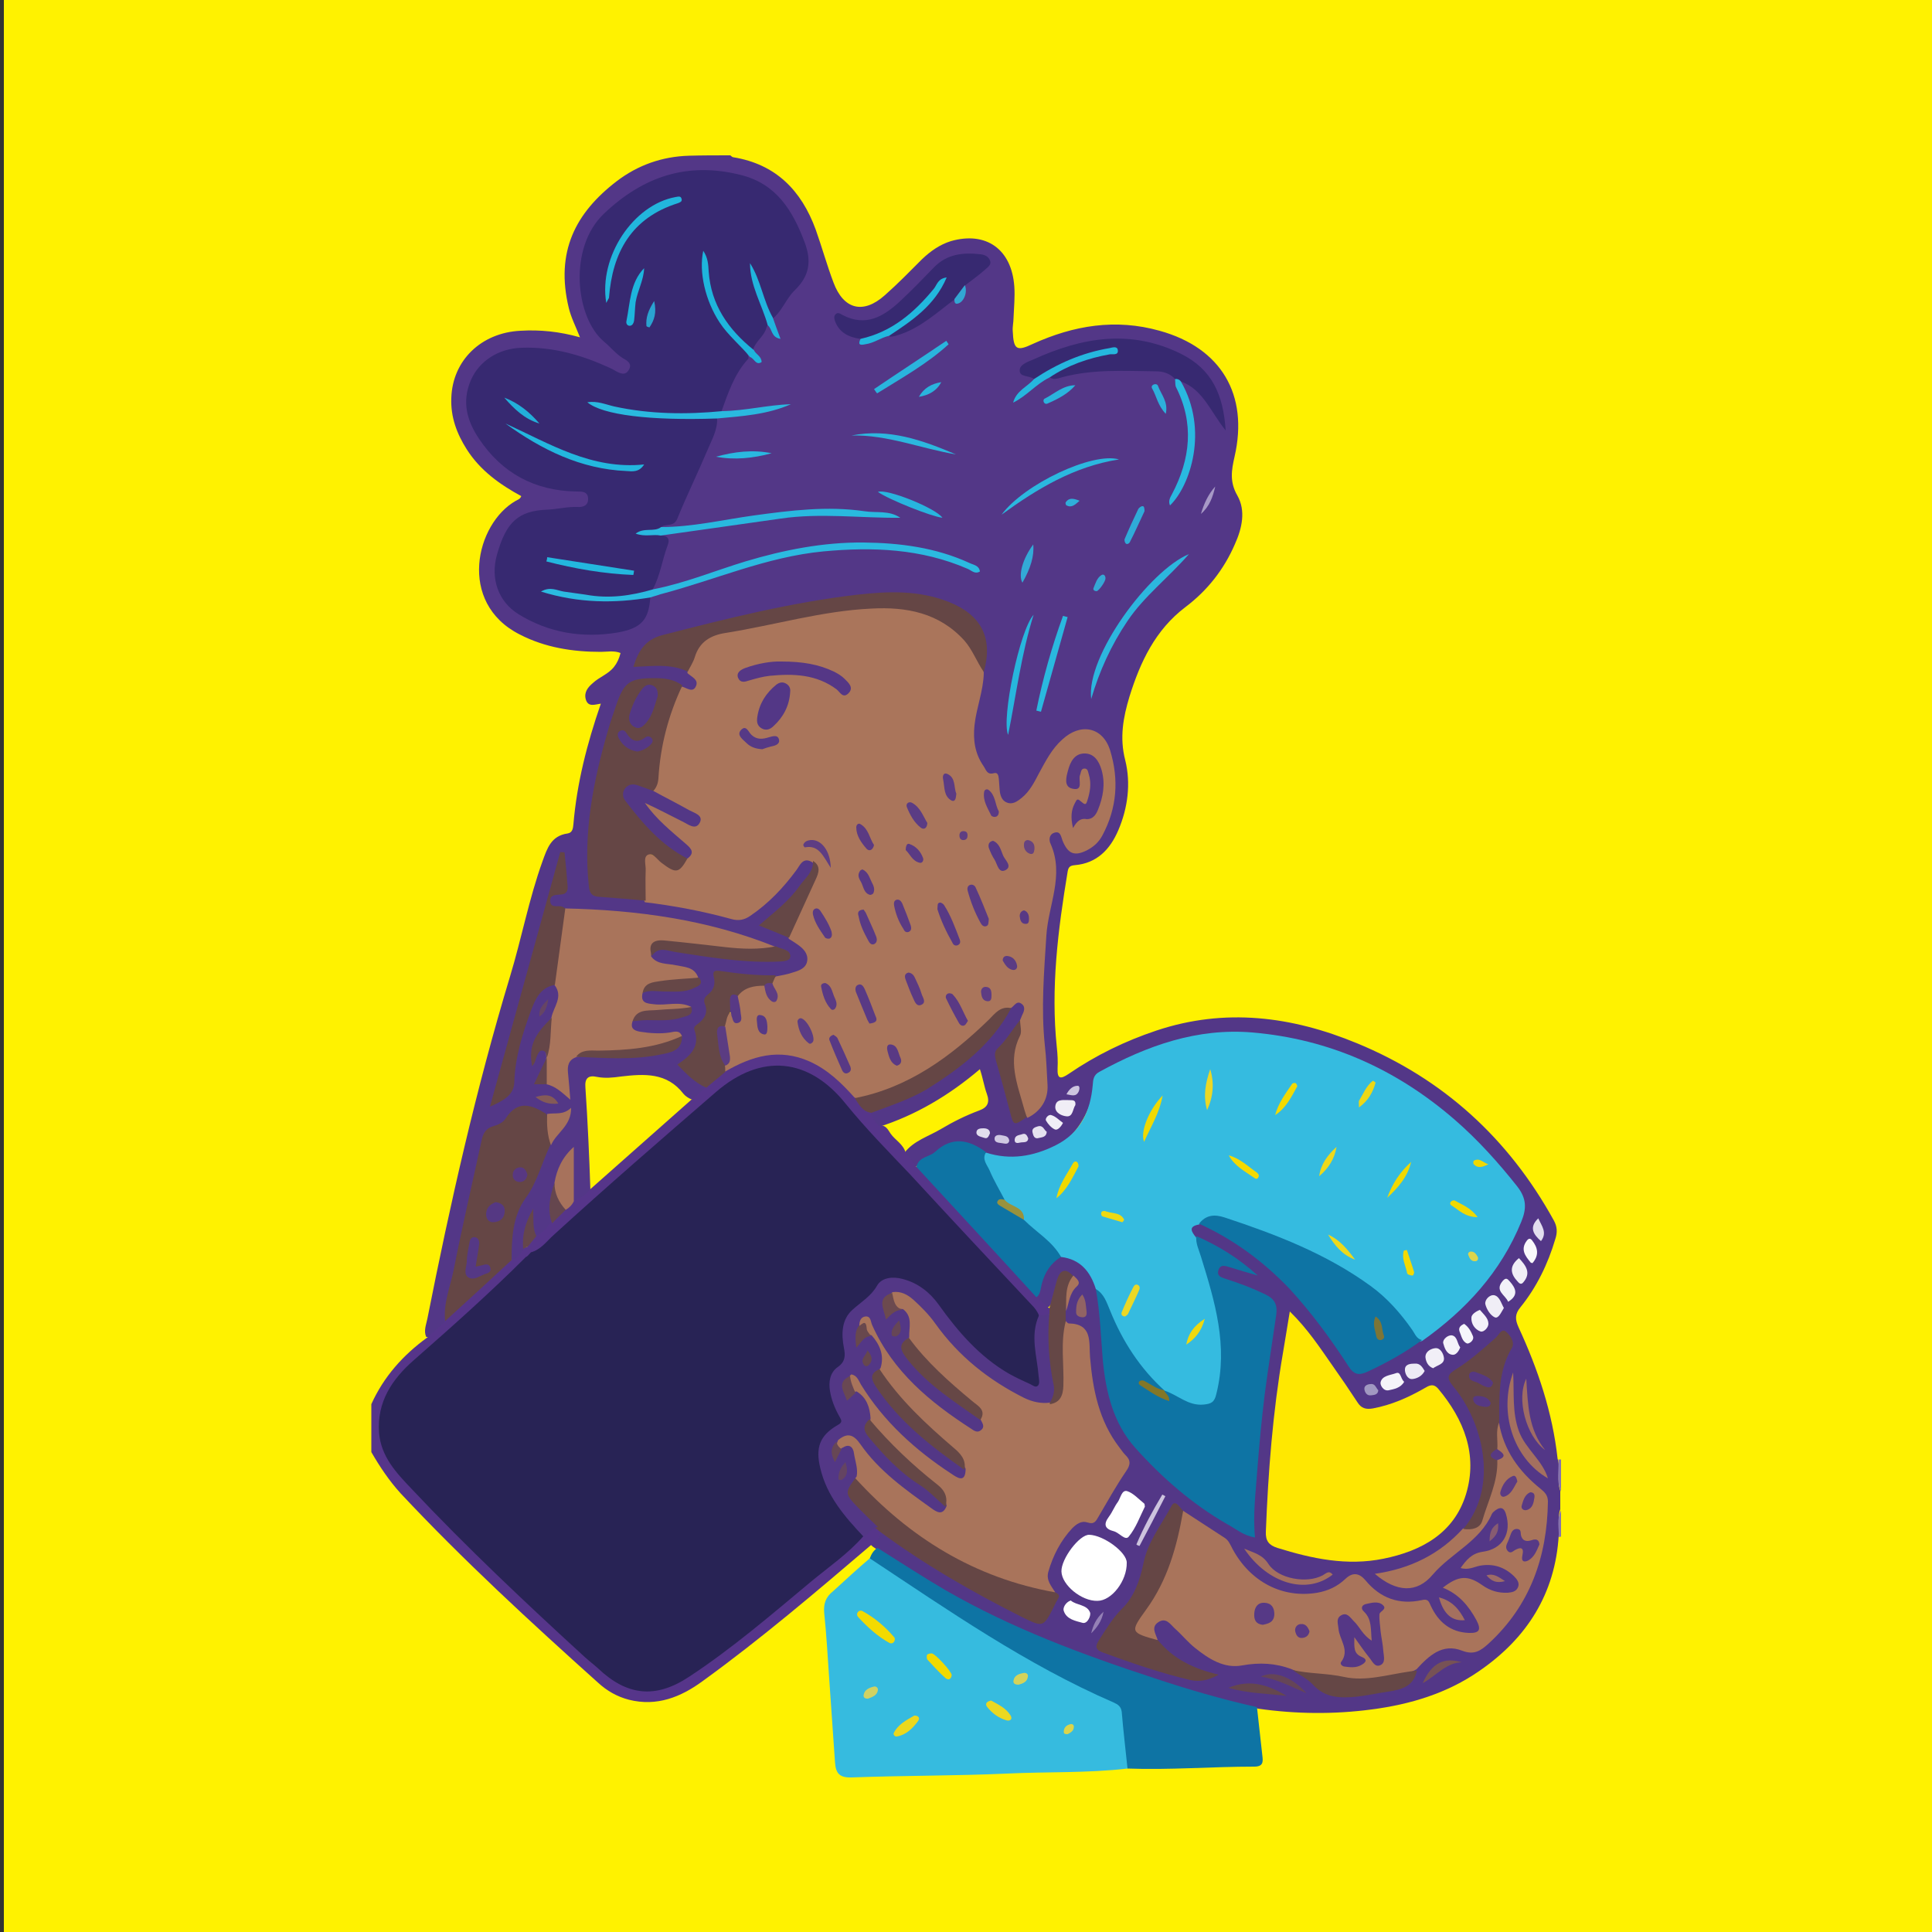 <?xml version="1.0" encoding="UTF-8"?> <svg xmlns="http://www.w3.org/2000/svg" xmlns:xlink="http://www.w3.org/1999/xlink" version="1.1" id="Calque_1" x="0px" y="0px" width="500px" height="500px" viewBox="0 0 500 500" style="enable-background:new 0 0 500 500;" xml:space="preserve"><rect x="0" y="0" width="500" height="500" fill="#333333" stroke="none"/> <style type="text/css"> .st0{fill-rule:evenodd;clip-rule:evenodd;fill:#D4D35A;} .st1{fill-rule:evenodd;clip-rule:evenodd;fill:#A198C1;} .st2{fill-rule:evenodd;clip-rule:evenodd;fill:#A4705F;} .st3{fill-rule:evenodd;clip-rule:evenodd;fill:#A6725B;} .st4{fill-rule:evenodd;clip-rule:evenodd;fill:#775255;} .st5{fill-rule:evenodd;clip-rule:evenodd;fill:#A7725C;} .st6{fill-rule:evenodd;clip-rule:evenodd;fill:#A799C6;} .st7{fill-rule:evenodd;clip-rule:evenodd;fill:#DBD54B;} .st8{fill-rule:evenodd;clip-rule:evenodd;fill:#0E74A4;} .st9{fill-rule:evenodd;clip-rule:evenodd;fill:#A9745B;} .st10{fill-rule:evenodd;clip-rule:evenodd;fill:#DDD54B;} .st11{fill-rule:evenodd;clip-rule:evenodd;fill:#AA755B;} .st12{fill-rule:evenodd;clip-rule:evenodd;fill:#7D7537;} .st13{fill-rule:evenodd;clip-rule:evenodd;fill:#E2DDED;} .st14{fill-rule:evenodd;clip-rule:evenodd;fill:#E2DEEE;} .st15{fill-rule:evenodd;clip-rule:evenodd;fill:#E5E1EF;} .st16{fill-rule:evenodd;clip-rule:evenodd;fill:#837728;} .st17{fill-rule:evenodd;clip-rule:evenodd;fill:#845A57;} .st18{fill-rule:evenodd;clip-rule:evenodd;fill:#875B71;} .st19{fill-rule:evenodd;clip-rule:evenodd;fill:#8773AC;} .st20{fill-rule:evenodd;clip-rule:evenodd;fill:#EBD821;} .st21{fill-rule:evenodd;clip-rule:evenodd;fill:#EBD825;} .st22{fill-rule:evenodd;clip-rule:evenodd;fill:#1DB5DD;} .st23{fill-rule:evenodd;clip-rule:evenodd;fill:#ECD81C;} .st24{fill-rule:evenodd;clip-rule:evenodd;fill:#1EB5DC;} .st25{fill-rule:evenodd;clip-rule:evenodd;fill:#EDD815;} .st26{fill-rule:evenodd;clip-rule:evenodd;fill:#EDD91B;} .st27{fill-rule:evenodd;clip-rule:evenodd;fill:#EDEBF5;} .st28{fill-rule:evenodd;clip-rule:evenodd;fill:#EED912;} .st29{fill-rule:evenodd;clip-rule:evenodd;fill:#EFD90D;} .st30{fill-rule:evenodd;clip-rule:evenodd;fill:#533786;} .st31{fill-rule:evenodd;clip-rule:evenodd;fill:#533787;} .st32{fill-rule:evenodd;clip-rule:evenodd;fill:#553786;} .st33{fill-rule:evenodd;clip-rule:evenodd;fill:#553883;} .st34{fill-rule:evenodd;clip-rule:evenodd;fill:#553885;} .st35{fill-rule:evenodd;clip-rule:evenodd;fill:#56358A;} .st36{fill-rule:evenodd;clip-rule:evenodd;fill:#563883;} .st37{fill-rule:evenodd;clip-rule:evenodd;fill:#563884;} .st38{fill-rule:evenodd;clip-rule:evenodd;fill:#563986;} .st39{fill-rule:evenodd;clip-rule:evenodd;fill:#583882;} .st40{fill-rule:evenodd;clip-rule:evenodd;fill:#583983;} .st41{fill-rule:evenodd;clip-rule:evenodd;fill:#583985;} .st42{fill-rule:evenodd;clip-rule:evenodd;fill:#583A85;} .st43{fill-rule:evenodd;clip-rule:evenodd;fill:#593984;} .st44{fill-rule:evenodd;clip-rule:evenodd;fill:#593A84;} .st45{fill-rule:evenodd;clip-rule:evenodd;fill:#593A85;} .st46{fill-rule:evenodd;clip-rule:evenodd;fill:#20B4DD;} .st47{fill-rule:evenodd;clip-rule:evenodd;fill:#F0D900;} .st48{fill-rule:evenodd;clip-rule:evenodd;fill:#F0DA00;} .st49{fill-rule:evenodd;clip-rule:evenodd;fill:#F0EEF6;} .st50{fill-rule:evenodd;clip-rule:evenodd;fill:#22AFD9;} .st51{fill-rule:evenodd;clip-rule:evenodd;fill:#22B6DD;} .st52{fill-rule:evenodd;clip-rule:evenodd;fill:#22B8DE;} .st53{fill-rule:evenodd;clip-rule:evenodd;fill:#F1D900;} .st54{fill-rule:evenodd;clip-rule:evenodd;fill:#F1EFF7;} .st55{fill-rule:evenodd;clip-rule:evenodd;fill:#23B7DE;} .st56{fill-rule:evenodd;clip-rule:evenodd;fill:#F2F2F8;} .st57{fill-rule:evenodd;clip-rule:evenodd;fill:#F3DA00;} .st58{fill-rule:evenodd;clip-rule:evenodd;fill:#25B7DE;} .st59{fill-rule:evenodd;clip-rule:evenodd;fill:#F4DA00;} .st60{fill-rule:evenodd;clip-rule:evenodd;fill:#F4F2F9;} .st61{fill-rule:evenodd;clip-rule:evenodd;fill:#5A3984;} .st62{fill-rule:evenodd;clip-rule:evenodd;fill:#5A3A84;} .st63{fill-rule:evenodd;clip-rule:evenodd;fill:#F5DA00;} .st64{fill-rule:evenodd;clip-rule:evenodd;fill:#F5F4F9;} .st65{fill-rule:evenodd;clip-rule:evenodd;fill:#5B3A83;} .st66{fill-rule:evenodd;clip-rule:evenodd;fill:#5B3B84;} .st67{fill-rule:evenodd;clip-rule:evenodd;fill:#5B3C82;} .st68{fill-rule:evenodd;clip-rule:evenodd;fill:#5B3C83;} .st69{fill-rule:evenodd;clip-rule:evenodd;fill:#5B3C84;} .st70{fill-rule:evenodd;clip-rule:evenodd;fill:#27B6DD;} .st71{fill-rule:evenodd;clip-rule:evenodd;fill:#282355;} .st72{fill-rule:evenodd;clip-rule:evenodd;fill:#F6F6FB;} .st73{fill-rule:evenodd;clip-rule:evenodd;fill:#28B5DE;} .st74{fill-rule:evenodd;clip-rule:evenodd;fill:#29B9DF;} .st75{fill-rule:evenodd;clip-rule:evenodd;fill:#29B9E0;} .st76{fill-rule:evenodd;clip-rule:evenodd;fill:#5E3C83;} .st77{fill-rule:evenodd;clip-rule:evenodd;fill:#5E3D83;} .st78{fill-rule:evenodd;clip-rule:evenodd;fill:#F9F8FB;} .st79{fill-rule:evenodd;clip-rule:evenodd;fill:#5F3E82;} .st80{fill-rule:evenodd;clip-rule:evenodd;fill:#916364;} .st81{fill-rule:evenodd;clip-rule:evenodd;fill:#9581B6;} .st82{fill-rule:evenodd;clip-rule:evenodd;fill:#2AA3D0;} .st83{fill-rule:evenodd;clip-rule:evenodd;fill:#2AB4DD;} .st84{fill-rule:evenodd;clip-rule:evenodd;fill:#2AB8E0;} .st85{fill-rule:evenodd;clip-rule:evenodd;fill:#2AB9DF;} .st86{fill-rule:evenodd;clip-rule:evenodd;fill:#2BB8DF;} .st87{fill-rule:evenodd;clip-rule:evenodd;fill:#2BBAE0;} .st88{fill-rule:evenodd;clip-rule:evenodd;fill:#2CB7DE;} .st89{fill-rule:evenodd;clip-rule:evenodd;fill:#2DB0DB;} .st90{fill-rule:evenodd;clip-rule:evenodd;fill:#99923D;} .st91{fill-rule:evenodd;clip-rule:evenodd;fill:#2FACD8;} .st92{fill-rule:evenodd;clip-rule:evenodd;fill:#2FAFDA;} .st93{fill-rule:evenodd;clip-rule:evenodd;fill:#FFE800;} .st94{fill-rule:evenodd;clip-rule:evenodd;fill:#FFF200;} .st95{fill-rule:evenodd;clip-rule:evenodd;fill:#FFFFFF;} .st96{fill-rule:evenodd;clip-rule:evenodd;fill:#644462;} .st97{fill-rule:evenodd;clip-rule:evenodd;fill:#644545;} .st98{fill-rule:evenodd;clip-rule:evenodd;fill:#64454A;} .st99{fill-rule:evenodd;clip-rule:evenodd;fill:#644646;} .st100{fill-rule:evenodd;clip-rule:evenodd;fill:#654557;} .st101{fill-rule:evenodd;clip-rule:evenodd;fill:#654645;} .st102{fill-rule:evenodd;clip-rule:evenodd;fill:#654646;} .st103{fill-rule:evenodd;clip-rule:evenodd;fill:#654648;} .st104{fill-rule:evenodd;clip-rule:evenodd;fill:#65464B;} .st105{fill-rule:evenodd;clip-rule:evenodd;fill:#65464C;} .st106{fill-rule:evenodd;clip-rule:evenodd;fill:#65464E;} .st107{fill-rule:evenodd;clip-rule:evenodd;fill:#654746;} .st108{fill-rule:evenodd;clip-rule:evenodd;fill:#65474E;} .st109{fill-rule:evenodd;clip-rule:evenodd;fill:#664380;} .st110{fill-rule:evenodd;clip-rule:evenodd;fill:#664564;} .st111{fill-rule:evenodd;clip-rule:evenodd;fill:#664656;} .st112{fill-rule:evenodd;clip-rule:evenodd;fill:#664746;} .st113{fill-rule:evenodd;clip-rule:evenodd;fill:#664747;} .st114{fill-rule:evenodd;clip-rule:evenodd;fill:#66474E;} .st115{fill-rule:evenodd;clip-rule:evenodd;fill:#674755;} .st116{fill-rule:evenodd;clip-rule:evenodd;fill:#68484D;} .st117{fill-rule:evenodd;clip-rule:evenodd;fill:#694853;} .st118{fill-rule:evenodd;clip-rule:evenodd;fill:#9D6B66;} .st119{fill-rule:evenodd;clip-rule:evenodd;fill:#CDC4DE;} .st120{fill-rule:evenodd;clip-rule:evenodd;fill:#CDC5E0;} .st121{fill-rule:evenodd;clip-rule:evenodd;fill:#9F6C64;} .st122{fill-rule:evenodd;clip-rule:evenodd;fill:#CFC8E2;} .st123{fill-rule:evenodd;clip-rule:evenodd;fill:#CFD263;} .st124{fill-rule:evenodd;clip-rule:evenodd;fill:#32A7D3;} .st125{fill-rule:evenodd;clip-rule:evenodd;fill:#33AAD7;} .st126{fill-rule:evenodd;clip-rule:evenodd;fill:#35A8D5;} .st127{fill-rule:evenodd;clip-rule:evenodd;fill:#35BBE0;} .st128{fill-rule:evenodd;clip-rule:evenodd;fill:#36BBDF;} .st129{fill-rule:evenodd;clip-rule:evenodd;fill:#372971;} .st130{fill-rule:evenodd;clip-rule:evenodd;fill:#6C4A4F;} </style> <rect x="1" class="st94" width="499" height="500"></rect> <g> <path class="st31" d="M189,40.2c0.3,0.2,0.5,0.5,0.8,0.5c11,1.8,17.6,8.6,21.3,18.7c1.6,4.5,2.9,9.2,4.6,13.7 c2.6,7,7.7,8.3,13.3,3.3c3.4-3,6.5-6.2,9.6-9.3c2.2-2.1,4.6-3.8,7.5-4.7c9.1-2.6,15.7,2.1,16.4,11.7c0.2,2.7-0.1,5.5-0.2,8.2 c0,1.1-0.3,2.3-0.2,3.4c0.2,4.8,1,5.3,5.2,3.3c10.6-4.8,21.4-6.6,32.8-3.4c15.9,4.4,23.1,16.5,19.4,32.6c-0.8,3.5-1.3,6.5,0.7,10 c2.3,4,1.2,8.6-0.6,12.6c-2.8,6.5-7.1,12-12.8,16.3c-7.8,5.9-11.7,14.2-14.5,23.2c-1.6,5.3-2.6,10.6-1.1,16.4 c1.5,6,0.7,12.4-1.8,18.2c-2.1,4.9-5.5,8.5-11.2,9c-1.3,0.1-1.7,0.5-1.9,1.7c-2.5,15.1-4.4,30.1-2.8,45.4c0.2,1.8,0.3,3.7,0.2,5.5 c-0.1,2.7,0.7,2.9,2.9,1.4c7-4.8,14.6-8.5,22.7-11.2c17.7-5.9,35-3.7,51.9,3.3c22.3,9.2,39.2,24.6,50.9,45.8c0.9,1.6,1,3.1,0.4,4.9 c-1.9,6.4-4.8,12.4-9,17.6c-1.5,1.8-1.4,3.2-0.5,5.2c5,10.8,8.8,22.1,10.1,34c0.9,2.7-0.3,5.6,0.7,8.3c0,1.6,0,3.2,0,4.8 c-0.8,2.2-0.1,4.5-0.4,6.7c-0.9,15.2-8.3,26.7-20.5,35.1c-8.3,5.8-17.9,8.7-27.9,10c-9.8,1.3-19.6,1.2-29.4-0.2 c-35.2-8.4-68.8-20.4-98.8-41.3c-0.6-0.4-1.1-0.7-1.6-1.3c0-1.6,1.3-2.5,2.1-3.7c1.3-0.3,2.1,0.7,3,1.3c10.9,7.5,22.2,14.3,34,20.2 c1,0.5,2.1,0.9,3.2,1.4c1.6,0.6,2.8,0.3,3.2-1.4c0.4-1.8,2.6-3.2,1.4-5.4c-2-2.5-2.2-5.1-1-8c1.2-3,2.7-5.8,4.8-8.3 c0.7-0.8,1.4-1.9,2.3-2c6-0.7,6.8-6.3,9.8-9.9c3.3-3.9,3-7.1-0.3-11c-5.1-6.2-6-13.9-6.7-21.6c-0.1-1.1-0.1-2.3-0.3-3.4 c-0.3-2.1-0.7-4-3.4-4.4c-0.9-0.1-1.6-0.9-2.1-1.7c-0.4-0.8-0.4-1.6-0.2-2.5c0.5-2.2,0.8-4.4,2.2-6.3c0.6-0.8,0.5-1.7-0.2-2.5 c-2-1.4-2.5,0-3.2,1.5c-0.9,2.1-0.8,4.5-2.3,6.3c-2,0.1-3.1-1.1-3.8-2.8c0.9-4.4,1.8-8.8,6.5-10.9c5.8,0,8.2,4,9.9,8.8 c1.7,7.5,1.5,15.3,2.7,22.9c1.2,7.7,4.3,14.4,9.8,20.1c7.1,7.4,15,13.8,24,18.8c2.9,1.6,2.9,1.6,3-1.6c0.5-17.2,2.3-34.3,5.1-51.3 c0.8-5,0.5-5.6-4.1-7.7c-2.5-1.2-5.2-1.8-7.8-2.8c-1.5-0.6-2.8-1.4-2.3-3.3c0.5-1.8,2.1-1.9,3.7-1.6c1.3,0.3,2.7,0.5,3.6,1.1 c-3.7-3-8.3-5.1-12.7-7.6c-1.5-1.7-2.6-3.4,0.6-4.5c7.2,2.6,13.3,7,19.1,12c8,6.9,13.9,15.4,20,23.9c2.5,3.4,2.6,3.5,6.4,1.7 c4.4-2.1,8.7-4.6,12.7-7.6c8.2-6.3,15.9-13.2,21-22.4c1.6-2.9,2.9-6,4.2-9c1-2.4,0.6-4.4-0.9-6.4c-14.9-20.1-34.2-33.6-58.9-39 c-16.9-3.7-32.5,0.2-47.3,8.3c-1.7,0.9-2.3,2.3-2.7,4.1c-2.9,14.3-13.9,21.1-28,17.5c-5.2-4-10.1-3.3-14.9,0.6 c-1,0.8-2.2,1.6-3.3,2.4c-1.9-0.5-2.7-1.8-3-3.6c2.4-3.1,6.2-4.2,9.4-6.1c3.2-1.9,6.4-3.5,9.9-4.8c2.2-0.8,2.8-2.1,2-4.3 c-0.7-1.9-1-4-1.8-6.4c-8,6.8-16.6,11.9-26.3,15c-1.7-0.6-2.4-1.9-2.4-3.6c0.4-1.3,1.5-1.6,2.6-2c9.7-3.2,18.1-8.6,25.4-15.6 c3.2-3,6-6.6,8.1-10.5c0.9-0.9,2-1.9,3.3-0.8c1.7,1.3,1.1,3,0.3,4.7c-1.4,2.1-2.6,4.4-4.5,6.1c-1.8,1.7-2.3,3.6-1.5,5.9 c1.2,3.6,2,7.3,3,10.9c0.7,2.6,1.8,2.9,3.8,1.2c3.4-2.6,4.5-6,4-10.3c-2-17-0.8-33.9,2.1-50.7c0.4-2.5,0.8-5-0.5-7.4 c-0.5-0.8-0.4-1.8-0.3-2.7c0.1-1.1,0.4-2.1,1.7-2.3c1.2-0.3,2,0.2,2.6,1.2c0.9,1.6,1.4,3.6,3.8,3.3c2.5-0.3,4.2-1.8,5.3-3.9 c3.6-6.6,4-13.6,2-20.7c-1.6-5.5-6.5-6.7-10.7-2.9c-2.8,2.5-4.6,5.7-6.3,9c-1.2,2.2-2.4,4.5-4.4,6.1c-3.3,2.6-6.4,1.6-7-2.5 c-0.3-2-1.2-3-2.7-4.3c-3.5-3-4.4-7.4-4-11.9c0.4-4.8,1.9-9.4,2.6-14.2c0.7-2.1,0.5-4.3,0.3-6.5c-0.3-5-2.9-8.3-7.5-10.1 c-6.2-2.4-12.4-3.3-19.1-2.7c-18.6,1.4-36.6,5.9-54.6,10.6c-2.3,0.6-4.7,1.1-6.1,3.4c-0.5,0.8-1.3,1.6-1,2.5c0.4,1,1.6,0.6,2.5,0.6 c3.4,0,6.9-0.3,10.1,1.6c0.2,0.1,0.4,0.2,0.6,0.4c1.2,1.1,3,2.2,1.8,4.1c-1.1,1.8-2.9,1.2-4.5,0.5c-3.6-1.6-7.2-2.1-11.1-1.1 c-2,0.5-3.3,1.5-4,3.4c-3.9,10.7-6.8,21.7-7.7,33.1c-0.4,4.5-1.1,8.9-0.4,13.4c0.6,3.8,1.2,4.5,5,4.6c2.9,0.1,5.7,0.9,8.6,0.8 c7.2,0.7,14.3,2.1,21.2,4.1c2.8,0.8,5,0.3,7.4-1.4c4-2.8,7.1-6.4,10.1-10.2c1.2-1.6,2.4-4,5.2-2.2c1.2,1.8,0.2,3.3-0.8,4.7 c-2.6,3.7-5.4,7.3-9.2,10.1c-2.4,1.8-2.3,2.1,0.4,3.2c1.4,0.6,2.8,1.1,4.1,1.8c0.5,0.2,1,0.5,1.5,0.9c1.8,1.4,3.6,3,3,5.6 c-0.6,2.6-2.8,3.3-5.1,3.8c-1.1,0.2-2.2,0.4-3.3,0.6c-4.4,0.7-8.6-0.5-13-0.6c-1.4,0-1.8,0.4-2.6,1.7c-2.2,3.6-1,8.4-4.2,11.5 c-0.6,0.6-0.5,1.5-0.4,2.3c0.2,2.3-0.5,4.3-2.3,5.8c-1.8,1.5-1.2,2.6,0.3,3.9c1.4,1.2,3.1,2,4.1,3.6c-0.6,2.1-1.9,3.1-4,2.9 c-0.7-0.3-1.5-0.8-2-1.4c-4.3-5.6-10.2-5.2-16.2-4.5c-2.1,0.3-4.1,0.5-6.2,0.1c-2.2-0.5-3.2,0.3-3,2.7c0.6,8.9,1,17.8,1.3,26.8 c-0.8,2.2-2.2,3.3-4.6,3c-1.4-2.5-0.5-5.3-0.8-8c-0.1-1.2,0.2-2.5-0.2-3.9c-1.7,2.3-2.3,4.8-3.1,7.2c-1,3.3-1.3,6.6-0.9,10 c-0.7,2.3-1.8,4.2-4.7,3.7c-1.6-1.7-1.7-3.6-0.9-5.6c-1,2.9-1.4,5.9-1.7,8.9c-0.7,1.5-1.4,3.2-3.6,2.8c-1.7-5-0.4-9.8,1.9-14.1 c2.7-5.1,5.4-10.2,7.7-15.6c1.2-2.7,3.4-4.8,5-7.8c-2.1,0.4-3.9,0.6-5.7,0.2c-3.8-2.3-6.5-1.1-10.1,1.4c-4,2.8-5.6,6-6.6,10.4 c-3,13.7-6,27.5-8.7,41.3c-1.4,1.9-2.6,4.1-5.5,3.9c-0.7-1.6,0-3.2,0.3-4.7c5.9-29.8,12.6-59.5,21.4-88.6c3-9.9,4.9-20.1,8.4-29.8 c1.2-3.3,2.2-6.6,6.5-7.2c1.3-0.2,1.4-1.4,1.5-2.4c0.9-10.6,3.5-20.8,7.1-31.2c-1.5,0.2-3.3,1-3.9-1.1c-0.5-1.8,0.5-3.1,1.8-4.2 c1.7-1.6,4-2.3,5.5-4.2c0.8-1,1.3-2.1,1.7-3.6c-1.7-0.7-3.5-0.3-5.1-0.3c-7.3,0-14.4-1.1-21-4.5c-16.2-8.2-11.4-28.7-1-34.6 c0.5-0.3,1.1-0.4,1.4-1.2c-5.5-3-10.6-6.6-14.1-12.1c-2.6-4.1-4.2-8.4-4-13.3c0.3-9.7,7.7-16.9,17.9-17.4 c5.1-0.3,10.1,0.2,15.4,1.7c-1.1-2.8-2.3-5.1-2.9-7.6c-3.5-14.5,1.7-24.6,12.4-32.8c5.5-4.2,11.8-6.4,18.7-6.6 C181.7,40.2,185.4,40.2,189,40.2z"></path> <path class="st35" d="M225.6,399.7c-14.3,12.2-28.6,24.4-43.8,35.4c-5.6,4.1-11.8,6.6-19,4.8c-3.1-0.8-5.7-2.3-8-4.4 c-17.6-15.8-35-31.8-51.1-49c-3-3.3-5.4-6.9-7.6-10.7c0-4.1,0-8.3,0-12.4c3.2-7.1,8.2-12.7,14.4-17.2c1.6-1.4,3.2-2.8,4.8-4.2 c-0.1-1.2,0.7-1.9,1.4-2.6c4.6-3.9,8.8-8.2,13.4-12.2c0.7-0.6,1.3-1.3,2.4-1c1.3-0.6,2.2-1.6,2.9-2.8c0.4-0.5,0.8-1,1.6-0.6 c0.6,0.4,0.9,1,0.8,1.7c-2.8,4.6-7.1,7.7-10.9,11.3c-7.6,7.3-16.2,13.6-23.1,21.5c-6.9,7.9-6.6,16.6,0.5,24.5 c10.6,11.9,22.1,23,33.7,33.9c5.9,5.5,11.8,10.8,17.7,16.3c6.5,6,13.3,7,21.1,2.4c7-4.2,13.3-9.4,19.6-14.6 c9-7.3,18.1-14.5,26.7-22.3c1.2-1,2.1-2.4,3.9-2.1c0.5,0.2,0.9,0.5,0.7,1.1C228,398.1,226.7,398.8,225.6,399.7z"></path> <path class="st19" d="M404,386c-1.3-2.7-0.5-5.5-0.7-8.3c0.2,0,0.5,0,0.7,0C404,380.5,404,383.3,404,386z"></path> <path class="st19" d="M404,397.7c-0.2,0-0.4,0-0.6,0.1c0.1-2.3-0.6-4.7,0.6-6.9C404,393.1,404,395.4,404,397.7z"></path> <path class="st11" d="M264,264c0.2-0.4,0.3-0.8,0.5-1.2c0.5-1,1-2.2-0.1-3c-1.3-1-1.9,0.6-2.8,1.1c-3.3,1.4-5.5,4.1-8,6.4 c-7.8,7.1-16.3,13-26.3,16.4c-1.9,0.7-3.9,1.4-6,1.1c-1.9-0.7-3.1-2.3-4.5-3.6c-7.7-7.5-15.5-8.9-25.3-4.4 c-1.2,0.5-2.4,1.5-3.9,0.7c-0.3-0.5-0.4-1-0.3-1.5c1.3-3.5-0.4-6.9-0.4-10.3c0.2-1.4,0.4-2.8,1.8-3.6c0.8-0.1,1.2,0.8,2,0.9 c0.6-1.9-0.7-3.6,0-5.3c1.6-2.7,4-3.4,6.9-2.8c1.3,0.5,1.2,2.1,2.4,3.2c0.1-1.4-0.7-2.3-0.5-3.4c0.1-0.9,0.7-1.5,1.3-2 c1.4-0.3,2.9-0.5,4.3-1c1.7-0.5,3.5-1.1,3.8-3c0.3-1.9-1-3.2-2.4-4.2c-0.7-0.5-1.5-1-2.3-1.5c-1-1.5,0.1-2.6,0.6-3.8 c1.8-3.8,4-7.5,5.4-11.5c0.5-1.5,1.4-3,0.1-4.5c-2.5-1.6-3.3,0.8-4.2,2c-3.4,4.6-7.2,8.6-11.9,11.8c-1.6,1.1-3.1,1.4-5.1,0.8 c-7.3-2-14.7-3.4-22.2-4.3c-1.8-3.6-0.9-7.4-0.7-11c0.1-1.6,1.3-2,2.8-1.2c1,0.5,1.9,1.2,2.8,1.9c2,1.6,3.7,1.6,5.2-0.6 c1.5-1.9,0-3-1.2-4c-2.9-2.4-5.7-4.9-8.3-7.7c-0.7-0.7-1.8-1.6-1.2-2.6c0.8-1.3,2.1-0.3,3,0.1c2.2,1,4.3,2.1,6.4,3.3 c1.1,0.7,2.2,1.7,4,1c-1.9-2.7-4.9-3.3-7.3-4.8c-1.4-0.9-3.4-1.1-3.7-3.2c1-4.2,1.1-8.5,2-12.8c0.8-3.9,2-7.7,3.6-11.4 c0.5-1.1,0.9-2.4,2.2-2.8c1.2,0.3,2.8,1.7,3.6-0.1c0.8-1.7-1.1-2.4-2.2-3.4c0.3-5.5,3.3-9.6,8.5-10.6c13-2.5,25.9-6.1,39.3-6.7 c11.2-0.5,21.2,2.2,27.4,12.8c0.8,1.4,1.4,2.9,1.5,4.5c-0.1,4.6-1.9,8.9-2.4,13.5c-0.4,3.8,0.1,7.3,2.3,10.5c0.7,1,0.9,2.4,2.7,1.9 c1.1-0.3,1.2,0.7,1.3,1.5c0.1,0.9,0.1,1.8,0.2,2.7c0.1,1.4,0.5,2.9,1.9,3.4c1.4,0.6,2.7-0.3,3.8-1.2c2.1-1.7,3.3-4.1,4.5-6.4 c1.7-3.1,3.3-6.3,6-8.7c4.7-4.4,10.5-3.3,12.4,2.8c2.3,7.5,1.8,14.9-2,22c-0.9,1.7-2.2,2.9-3.9,3.8c-3.3,1.7-5,1-6.4-2.4 c-0.4-1-0.5-2.6-2.1-2.1c-1.4,0.4-1.5,1.9-1,2.9c3.6,8.1-0.6,15.8-1.1,23.7c-0.6,9.5-1.4,18.9-0.4,28.4c0.4,3.4,0.5,6.9,0.7,10.3 c0.2,3.7-1.7,6.8-5.2,8.5c-3.3-5-4.6-10.6-3.9-16.5C262.1,269.7,263.1,266.8,264,264z"></path> <path class="st127" d="M283.6,333.6c-1.4-4.5-4-7.7-9-8.3c-3.3-3.2-7.1-5.8-10-9.3c-0.7-2.9-3.9-3.4-5.4-5.6 c-2-2.7-3.4-5.7-4.6-8.7c-0.4-1.1-1.4-2.6,0.6-3.4c6.3,2,12.2,1,18-1.9c6.4-3.2,9-8.8,9.6-15.6c0.1-1.4,0.2-2.6,1.7-3.4 c12.4-6.8,25.3-11.4,39.6-10.2c19.9,1.7,37.3,9.5,52.4,22.6c6,5.2,11.3,11.1,16.2,17.3c2.4,3.1,2.4,5.7,1,9.1 c-5.3,13-14.3,22.8-25.6,30.8c-1.7,0.7-2.3-0.8-2.9-1.7c-6.9-10.2-16.7-16.4-27.8-21.2c-5.9-2.6-11.8-5-17.9-7.1 c-3.1-1.1-6.1-1.8-9.2-0.1c-2.8,0.5-2,1.8-0.8,3.3c3.1,5.3,3.8,11.5,5.6,17.2c2.2,7.1,2.2,14.4,0.9,21.7c-0.9,5.2-2.6,6.3-7.8,5.1 c-2.3-0.5-4.2-1.7-6.1-3c-0.3-0.2-0.6-0.4-0.9-0.6c-7.4-5.8-11.5-13.8-15.2-22.2C285.2,336.6,284.4,335.1,283.6,333.6z"></path> <path class="st129" d="M185.6,108.3c0.1,3.1-1.5,5.7-2.6,8.4c-2.5,5.9-5.3,11.6-7.7,17.5c-0.9,2.3-3,1.2-4.2,2.2 c-0.6,1.4-1.9,1.5-3.1,1.5c1,0.2,2.1-0.3,2.9,0.6c1.7,0.1,2.6,0.8,1.9,2.6c-1.4,3.7-1.9,7.7-3.8,11.3c-1.2,2.5-3.8,1.6-5.6,2 c-6.6,1.4-13.1,0.2-19.6-1c7.4,1.5,14.8,2.4,22.3,0.6c0.8-0.2,1.6-0.1,2.2,0.6c-0.4,5.8-2.3,8-8.5,9.1c-9.1,1.5-17.8,0.1-25.7-4.8 c-5.2-3.3-7.2-9.2-5.5-15.3c2.4-8.6,5.6-11.4,13-11.7c2.6-0.1,5.2-0.8,7.8-0.7c1.4,0.1,2.9-0.3,2.8-2.2c-0.1-1.9-1.7-1.8-3.1-1.8 c-10.8-0.2-19.2-4.8-25.1-13.6c-3.1-4.6-4.6-9.6-2.1-15.3c2.1-4.8,7-8.1,13.1-8.3c8.1-0.3,15.6,1.9,22.8,5.2c0.5,0.2,1,0.5,1.5,0.8 c1.3,0.7,2.6,1.3,3.5-0.4c0.9-1.6-0.7-2.4-1.6-2.9c-1.9-1.2-3.2-2.9-4.9-4.3c-7.4-6.2-9.3-24.3,0-33.1c10.2-9.7,21.7-13.5,35.5-10 c9.1,2.3,13.3,9.1,16.4,17.3c1.9,5,1.3,8.8-2.5,12.5c-2.3,2.2-3.3,5.5-5.9,7.5c-2.9-1.9-2.6-5.4-4-8c-0.5-1.1-0.8-2.4-1.1-3.6 c1,3.5,2.1,7,3.5,10.4c0.4,1,1.1,2.1,0.2,3.2c-0.5,2.5-3.2,3.8-3.6,6.4c-1.6,0.7-2.3-0.5-3.2-1.4c-5.6-5.9-9.4-12.6-9.5-21 c0.1,8.5,3.9,15.2,9.6,21.2c0.8,0.9,2.1,1.5,2,3c-3.7,4-5.3,9-7.1,14c-0.6,1.9-2.2,1.2-3.4,1.3c-9.2,0.1-18.4,0.5-27.4-2.4 c8.8,2.9,17.9,2.4,26.9,2.4C183.9,107.7,184.9,107.6,185.6,108.3z"></path> <path class="st9" d="M275.8,341.9c0.3,0.2,0.5,0.6,0.8,0.6c6.2,0.1,5.2,4.9,5.5,8.7c0.7,8.4,2.3,16.5,7.6,23.4 c0.5,0.6,0.9,1.3,1.5,1.9c1.5,1.4,1.4,2.6,0.2,4.3c-2.6,3.8-4.8,7.8-7.1,11.7c-0.7,1.2-1.1,2.1-2.9,1.5c-1.5-0.5-2.8,0.4-3.9,1.5 c-3,3.2-5,7.1-6.2,11.3c-0.6,2.2,0.8,3.7,1.8,5.3c-2.9,1.1-5.6,0-8.3-0.8c-15.8-4.9-29.6-13.1-41.2-24.9c-1-1.1-2.1-2.2-2.6-3.6 c-0.5-1.6-0.7-3.3-1-5c-0.3-1.4-1-2.3-2.4-2.5c-1-0.5-1.6-1.2-1.3-2.3c2.9-2.8,4.2-2.8,6.5,0.4c4.7,6.4,10.8,11.1,17.1,15.6 c1.1,0.8,2.3,2.2,3.9,0.5c0.6-2.3-0.5-3.7-2.2-5c-5.3-4.2-10.2-8.9-14.8-13.8c-0.9-1-1.7-2.1-2.4-3.3c-0.6-2.6-1.7-4.9-3.6-6.8 c-0.9-1.5-1.8-3-1.1-4.8c2-1,2.6,0.8,3.3,2c5.6,9,13.1,16.2,21.8,22c1.1,0.7,2.4,2.7,3.9,0.4c0.3-2.8-1.7-4.3-3.5-5.9 c-5.8-5.3-11.8-10.5-16.3-17.1c-0.6-0.9-1.3-1.9-1.7-3c0.2-2.9-0.5-5.5-2.2-7.8c-0.4-0.5-1.1-1.1-1-1.6c0.2-1.8-0.7-1.9-2-1.6 c-0.6-1.6,0.4-2.5,1.6-2.9c1.4-0.5,2.1,0.7,2.5,1.7c4.8,11.5,13.9,19.1,23.8,25.9c1,0.7,2.9,3.1,3.6-0.5c0.3-2.3-1.3-3.6-2.8-4.7 c-4.5-3.5-8.4-7.6-12.5-11.6c-1.5-1.5-3-3.2-3.6-5.3c-0.5-2,0.4-4.3-1.4-6c-1.8-1.3-3.2-2.8-2.4-5.3c2.3-1.6,4.2-0.2,5.8,1.2 c2.5,2.2,4.9,4.5,6.8,7.2c5.7,7.9,13.2,13.6,21.7,18.2c2.2,1.2,4.5,1.6,7,1c1.7-0.8,2.1-2.2,2.1-4c0-4.2-0.1-8.4,0.1-12.6 C274.3,344.2,273.8,342.4,275.8,341.9z"></path> <path class="st9" d="M306.2,391c3.5,2.3,7.1,4.6,10.6,6.9c1.2,0.7,1.6,1.9,2.2,3c4.6,8.5,12.9,12.8,21.9,11.3 c2.8-0.5,5.2-1.6,7.3-3.6c1.9-1.8,3.6-1.5,5.2,0.4c3.8,4.6,8.7,6.4,14.6,5.1c1.6-0.4,1.8,0.4,2.3,1.5c1.9,4.1,5,6.8,9.8,7 c2.8,0.1,3.3-0.8,2-3.3c-2-3.7-4.6-6.8-8.7-8.4c4.1-3.2,6.5-3.3,10.3-0.6c2,1.4,4.1,2,6.5,1.9c1.1-0.1,2.1-0.3,2.6-1.3 c0.6-1.2-0.2-2.2-1-3c-2.5-2.4-5.4-3.3-8.8-2.7c-1.5,0.3-3,1.2-5,0.6c1.5-2.1,2.9-3.8,5.7-4.2c5.2-0.7,7.6-4.8,6-9.9 c-0.5-1.5-1.3-1.8-2.6-0.9c-0.4,0.3-0.8,0.6-1,1c-3.1,7.1-10.5,10.1-15.3,15.7c-4.1,4.9-9.4,4.6-15-0.2c9.2-1.3,16.8-5.1,22.8-11.7 c5.1-1.3,5-6.2,6.5-9.9c1-2.4,1-5.1,1.8-7.6c1-1.4,0.3-2.7-0.2-4c0-2.1-1.2-4.5,1.2-6.1c1.2,7.3,5.2,12.8,10.8,17.3 c1.1,0.9,1.9,1.7,1.9,3.3c-0.2,14.3-4.6,26.9-15.4,36.8c-2,1.8-3.7,3-6.8,1.8c-5.1-2-8.6,1.3-11.8,4.8c-5.4,3-11.5,3.2-17.3,2.8 c-5-0.4-10.2-0.5-15-2.8c-4.2-1.6-8.3-1.8-12.8-1c-4.7,0.9-8.7-1.7-12.2-4.5c-1.9-1.5-3.4-3.4-5.2-5c-1.2-1.1-2.3-3-4.3-1.7 c-2,1.3-0.7,3-0.2,4.6c-2.3,1-4.2-0.3-6.1-1.3c-0.9-0.5-1.1-1.4-0.7-2.4c0.2-0.5,0.4-1.1,0.8-1.5c6.5-7.9,9.3-17.5,11.8-27.2 C305.6,391.6,305.8,391.3,306.2,391z"></path> <path class="st93" d="M333.8,339.4c4.7,4.6,7.8,9.4,11.1,14.1c2.2,3.1,4.3,6.2,6.4,9.4c1,1.6,2.2,1.9,4,1.6 c4.8-0.9,9.1-2.8,13.3-5.2c1.2-0.7,2.3-1.4,3.6,0.1c6.7,8,10.3,17.1,7.2,27.3c-3.1,10.1-11.5,14.7-21.4,16.7 c-9.4,1.9-18.4,0-27.4-2.8c-2.2-0.7-3.1-1.8-3-4.2c0.6-15.5,1.8-30.9,4.4-46.1C332.6,346.9,333.1,343.5,333.8,339.4z"></path> <path class="st8" d="M283.6,333.6c2.2,1.3,2.8,3.5,3.7,5.6c3.2,7.9,7.7,14.9,14.1,20.7c-1.8,1.1-2.9-0.6-3.8-0.9 c1.1-0.3,1.7,3.2,3.8,0.9c3.4,1.1,6.1,4,10.1,3.6c2-0.2,2.8-0.6,3.3-2.8c3.1-12.4-0.4-23.9-4-35.5c-0.5-1.7-1.4-3.4-1.2-5.3 c5.7,2.5,10.8,5.6,15.9,10.2c-2.8-0.8-4.9-1.4-7.1-2.1c-1.3-0.4-2.6-0.9-3.1,0.8c-0.4,1.5,0.8,1.8,2,2.2c3.5,1.1,6.9,2.4,10.2,4 c2.5,1.2,3.1,2.8,2.8,5.2c-1,6.9-2.1,13.8-3,20.7c-0.8,6.5-1.4,12.9-1.9,19.4c-0.4,5.8-1.2,11.6-0.6,17.6c-3.1-0.5-5-2.3-7.3-3.5 c-9-5.2-16.8-12-23.7-19.7c-5.7-6.4-7.6-14.4-8.4-22.7C284.9,345.8,284.7,339.7,283.6,333.6z"></path> <path class="st8" d="M225.1,403.3c0.4-1.1,1-2.1,2-2.7c5.9,3.7,11.7,7.5,17.7,11c17,9.8,35.3,16.6,53.9,22.7 c8.7,2.9,17.6,5.5,26.6,7.5c0.5,4.2,0.9,8.4,1.4,12.6c0.2,1.6,0.2,2.8-2.1,2.8c-11,0-21.9,0.9-32.8,0.5c-1.6-1.9-1.3-4.3-1.5-6.5 c-0.3-2.2-0.7-4.3-0.8-6.5c-0.1-1.8-0.9-2.9-2.6-3.6c-16.7-7.2-31.9-17.1-47.1-26.9c-4-2.6-8.2-5-12.1-7.8 C226.6,405.4,225.3,404.8,225.1,403.3z"></path> <path class="st9" d="M166.3,257c-0.6,2.6,1.1,2.7,3,2.9c3.2,0.4,6.5-0.9,9.6,0.7c-1.8,1.9-4.2,1.6-6.4,1.7c-3.1,0.1-6.2,0-8.8,2 c-0.6,1.8,0.3,2.4,1.9,2.7c2.6,0.4,5.2,0.6,7.8,0.2c1.2-0.2,2.5-0.7,3.1,1c-4.3,3.6-9.5,4.2-14.8,4.4c-4.2,0.2-8.5-0.1-12.6,1 c-2,0.7-2.3,2.3-2.1,4.1c0.2,2.1,0.4,4.2,0.6,6.9c-2.1-1.8-3.8-3.5-6.2-4c-1.8-2.3-0.4-4.6,0-6.9l0,0.1c-0.2-3.5-0.6-7.1,1.3-10.4 c0.5-2.8,3.2-5.4,0.8-8.5c-0.8-0.9-0.6-1.9-0.5-2.9c0.3-4.6,1-9.1,1.6-13.6c0.2-1.3,0.4-2.5,1.6-3.3c18.7,0.4,37,2.9,54.4,9.9 c-0.7,1.9-2.4,1.4-3.8,1.5c-6.9,0.4-13.7-0.7-20.5-1.7c-1.7-0.2-3.4-0.4-5.1-0.2c-1.7,0.2-2.8,1-2.7,2.9c1.6,2.2,4.2,1.8,6.4,2.3 c2.3,0.5,4.8,0.4,5.8,3.2c-2.5,1.8-5.4,1.3-8.1,1.7C170.5,255,168.1,255,166.3,257z"></path> <path class="st101" d="M177.9,222.2c-2.2,3.9-3,3.9-6.7,1.1c-1.1-0.8-2.2-2.7-3.5-2.1c-1.3,0.6-0.5,2.7-0.6,4.1 c-0.1,2.6,0,5.2,0,7.8c-4-0.4-8-0.7-12-1c-1.7-0.1-2.5-0.7-2.7-2.7c-1.5-13.8,1.1-27.1,4.9-40.2c0.6-2.2,1.4-4.4,2.1-6.5 c2.1-6.2,3.5-7.2,10.1-7.2c2.5,0,5,0.3,7.1,1.9c-3.6,7.6-5.7,15.6-6.2,24c-0.1,1.4-0.5,2.4-1.4,3.4c-1.2,0.8-2.1-0.2-3.2-0.4 c-1.1-0.2-2.3-0.8-3.1,0.4c-0.7,1.1-0.1,2.2,0.5,3.2c2.6,3.8,6,6.8,9.4,9.9C174.4,219.3,176.5,220.3,177.9,222.2z"></path> <path class="st8" d="M310.3,316.7c1.8-2.3,4-2.5,6.7-1.6c13.3,4.4,26.3,9.4,37.7,17.7c4.3,3.1,7.8,7.1,10.8,11.4 c0.7,1,1.1,2.3,2.5,2.6c-4.4,3.3-9.2,5.9-14.1,8.2c-2.2,1-3.5,0.8-4.9-1.4c-4.6-7.1-9.6-13.9-15.3-20.1 C327,326.5,319.2,320.7,310.3,316.7z"></path> <path class="st101" d="M132.4,326.1c-5.7,5.3-11.4,10.5-17.2,15.8c-0.5-4.6,1.3-8.8,2.2-13.2c2.2-11.2,4.8-22.3,7.2-33.4 c0.4-2,1.1-3.3,3.2-3.9c1.2-0.3,2.5-1,3.1-2c3.1-4.8,6.7-3.5,10.5-1.1c1.3,2.6,1.4,5.3,1,8.1c-2.2,4.5-3.3,9.5-6.4,13.7 C132.7,314.7,132.4,320.4,132.4,326.1z"></path> <path class="st8" d="M265,315.7c3.2,3.2,7.3,5.5,9.6,9.6c-2.7,1.6-4.2,4-5,7c-0.3,1.2-0.3,2.5-1.3,3.4c-1.4-0.2-2.2-1.3-3-2.2 c-9-9.8-17.9-19.7-27.1-29.2c-0.6-0.6-1.3-1.3-1-2.4c0.6-2.6,3.3-2.4,4.8-3.8c4.4-4.1,8.8-3.2,13.2,0.1c-1.2,1.8,0.3,3.3,0.9,4.7 c1.1,2.6,2.6,5.1,3.9,7.6c-0.8,1.3,0.5,1.5,1.1,2C262.4,313.6,264,314.2,265,315.7z"></path> <path class="st101" d="M254.6,173.9c-1.8-2.6-2.9-5.7-5-8.1c-6.5-7.2-15-8.8-24.1-8.3c-12.8,0.6-25.1,4.3-37.7,6.3 c-3.9,0.6-6.8,2.3-8,6.3c-0.4,1.3-1.2,2.5-1.8,3.7c-4.4-2.1-9.2-1.4-14.1-1.2c1.3-4.1,3-7,7.4-8.2c16.7-4.3,33.4-8.5,50.6-10.5 c8-0.9,15.9-1.2,23.7,1.9C253.9,159.1,257.1,165.1,254.6,173.9z"></path> <path class="st35" d="M152.5,308c9-8,18.1-16,27.1-24c1.1-0.9,2.2-1.7,3.2-2.6c0.8-2.4,2.7-3.4,4.9-4.1c6.9-4,13.9-6.1,21.8-2.6 c4.7,2.1,8.3,5.6,11.6,9.3c1.7,0.9,2.9,2.5,4.3,3.8c0.1,1.5,1.2,2.5,2,3.6c1.8-0.5,2.4,1,3.1,2c1.2,1.7,3.3,2.7,3.9,5 c0.9,1.1,1.8,2.2,2.6,3.4c10.4,11.3,20.8,22.5,31.1,33.8c1.1,0.9,2.2,1.9,3.3,2.8c0.5,0.4,0.5,0.9,0.3,1.5c-0.7,1.1-1.6,1.3-2.8,1 c-6.4-6.1-12.2-12.7-18.2-19.2c-3.8-4.1-7.6-8.3-11.4-12.4c-7.5-8.2-15.2-16.2-22.5-24.6c-9.1-10.5-20.6-10.6-31.7-1.1 c-15,12.8-29.6,26-44.5,39c-1,0.8-1.8,2.3-3.5,1.4c-0.3-0.5-0.5-1.1-0.8-1.6c-0.1-1.5,0.9-2.2,2.1-2.6c2-0.3,2.9-2,4.1-3.3 c0.3-1.8,2-2.6,3-3.9c0.8-0.7,1.4-1.6,2.6-1.7C149.9,310.1,151.5,309.5,152.5,308z"></path> <path class="st101" d="M306.2,391c-1.6,9.2-4,17.9-9.6,25.6c-4.2,5.8-4.1,5.9,3.1,7.9c3.9,4.8,9.2,7.4,15.7,8.9 c-2.7,1.5-4.9,1.9-7.3,1.4c-7.7-1.8-15.2-4.4-22.6-7.1c-1.9-0.7-2.2-1.5-1.1-3.2c1.8-2.8,3.5-5.7,6-8.2c3.1-3,4.6-7.3,5.5-11.6 c1.1-5.7,4.7-10.1,7.3-15C304.2,387.9,305.3,390.2,306.2,391z"></path> <path class="st101" d="M221.3,382.5c14.1,15.5,31,25.9,51.8,29.6c0.6,0.3,1.3,0.7,0.8,1.5c-0.4,0.7-0.8,1.4-1.1,2.1 c-2.8,5.5-2.8,5.5-8.3,2.8c-12.9-6.5-25.3-13.6-36.9-22.2c-0.3-0.2-0.5-0.4-0.8-0.7c-4.2-1.5-6.7-5-8.6-8.6 C216.9,384.6,219.4,383.5,221.3,382.5z"></path> <path class="st129" d="M304.1,98.1c-1.3-1.5-3.2-2-4.9-2c-8.1-0.1-16.3-0.6-24.2,1.5c-1.1,0.3-2.2,0.8-3.3,0.1 c2.6-3.9,7-4.2,10.8-5.6c1.2-0.4,2.6-0.7,3.4-0.8c-4.7,0.7-9.7,2.5-14.3,5.2c-1.2,0.7-2.3,2-4,1.6c-1.2-1-3.8-0.4-3.7-2.3 c0-1.5,2.2-2.2,3.6-2.8c12.5-5.7,25.1-7.9,38.2-1.4c8,4,10.9,10.6,11.5,19.8c-3.9-4.8-5.8-10.5-11.4-12.6 C305,98.8,304.6,98.5,304.1,98.1z"></path> <path class="st97" d="M146.3,235.1c-0.9,6.6-1.8,13.2-2.7,19.8c-3.8,0.6-5.1,3.8-6.2,6.7c-2.2,6-4.1,12-4.3,18.5 c-0.1,3.5-3.2,4.9-6.3,6.3c6.1-22,12.1-43.9,18.2-65.9c0.4,0,0.7,0.1,1.1,0.1c0.3,2.9,0.6,5.9,0.8,8.8c0.1,1.2-0.4,2-1.7,2.1 c-1.3,0.1-2.9,0-2.8,1.7c0.1,1.9,1.9,1.1,3,1.4C145.7,234.7,146,234.9,146.3,235.1z"></path> <path class="st102" d="M388,368.1c-1,2.2-0.3,4.6-0.5,6.9c-0.1,1-0.3,1.9,0,2.9c0.2,5.6-2.4,10.5-3.9,15.7c-0.6,2-2.8,2.4-4.9,2.1 c9.5-11.3,4.8-28.1-2.6-36.9c-2-2.4-1.3-3.2,0.8-4.5c3.7-2.3,6.9-5.2,10.2-8.1c0.8-0.7,1.5-2.5,2.6-1.6c1.1,0.9,2.4,2.7,1.6,4.2 C387.7,354.8,388,361.5,388,368.1z"></path> <path class="st129" d="M222.7,87.7c-3-0.4-5.5-1.6-6.6-4.6c-0.2-0.6-0.4-1.4,0.3-1.9c0.5-0.4,1.1,0,1.6,0.3 c6.1,3.2,10.7,0.4,15-3.6c3-2.8,5.9-5.8,8.7-8.7c3.4-3.5,7.6-3.9,12-3.4c1,0.1,2.1,0.5,2.5,1.6c0.5,1.2-0.7,1.8-1.4,2.5 c-1.6,1.4-3.4,2.7-5.1,4c-0.2,1.7-0.7,3.2-2.7,3.6c-4.4,3.3-8.5,7.1-13.9,9c-1,0.3-1.9,0.7-2.9,0.6c0.2-1.5,1.5-1.9,2.5-2.6 c4-2.8,7.6-6,10.5-10c-4.6,5.9-10.1,10.7-17.2,13.3C224.8,88.1,223.8,88.7,222.7,87.7z"></path> <path class="st107" d="M187.7,277.4c-1.6,1.4-3.3,2.7-4.9,4.1c-3-1.3-5.2-3.6-7.5-6c3.3-2.2,6-4.6,4.4-9c-0.3-0.8,0.5-1.2,1-1.6 c1.7-1.3,2.6-2.9,1.7-5.1c-0.5-1.3,0.2-1.9,1-2.6c1.3-1,1.7-2.5,1.4-4c-0.4-1.7-0.2-2.2,1.7-1.9c4.7,0.7,9.5,1.2,14.3,1.1 c-0.3,0.7-0.6,1.4-0.9,2.1c-0.6,0.6-1.3,0.7-2.1,0.6c-2.6,0-5.1,0.4-6.8,2.6c-1.7,0.9-0.7,3.1-2,4.2c-1,1.1-1,2.5-1.4,3.7 c-1.5,1.1-1,2.6-0.9,4.1c0.2,2,1.3,3.9,0.9,6C187.7,276.3,187.7,276.9,187.7,277.4z"></path> <path class="st95" d="M291.6,404.4c0.1,4.7-3.9,9.9-7.6,9.9c-4.1,0.1-9.2-4.1-9.3-7.6c-0.1-3.3,4.7-9.6,7.2-9.5 C285.6,397.3,291.6,401.7,291.6,404.4z"></path> <path class="st101" d="M225.5,288c-2.3-0.3-3.2-2.2-4.3-3.8c13.9-2.7,24.8-10.7,34.7-20.3c1.6-1.6,3-3.6,5.8-3 c-5,9.4-13.2,15.6-22,21.1C235.2,284.6,230.3,286.2,225.5,288z"></path> <path class="st87" d="M168.4,154.6c-9.4,1.6-18.7,1.5-28.4-1.5c2.4-1.4,4.1-0.3,5.9,0c1.9,0.3,3.8,0.5,5.7,0.8 c6,1.1,11.7,0.3,17.5-1.4c8.2-1.6,15.9-4.8,23.8-7.2c10-3,20.2-5,30.6-4.9c9.4,0.1,18.7,1.3,27.4,5.3c1,0.5,2.5,0.6,2.7,2.2 c-1.3,0.8-2.2-0.3-3.2-0.7c-12-5.2-24.5-5.7-37.3-4.5c-14.7,1.4-28.1,7.4-42.2,11.1C170.1,154.1,169.2,154.3,168.4,154.6z"></path> <path class="st107" d="M334.5,432.2c4.4,1,8.9,0.8,13.4,1.8c5.5,1.2,11.2-0.6,16.8-1.4c0.7-0.1,1.3-0.2,2-0.3 c-0.8,4.2-4.1,5-7.5,5.5c-2.7,0.4-5.4,1-8.1,1.3c-4.1,0.4-8.1,0.4-11.3-3.1C338.3,434.4,336.2,433.4,334.5,432.2z"></path> <path class="st74" d="M171,138.6c-2-0.4-4,0.4-6.5-0.5c2.2-1.7,4.8-0.3,6.6-1.7c8.1,0,16-1.9,24-3c9.5-1.3,19-2.5,28.6-1.1 c3.1,0.5,6.4-0.3,9.3,1.7c-10.3,0.1-20.7-1.3-30.9,0.2C191.8,135.7,181.4,137.1,171,138.6z"></path> <path class="st107" d="M271.6,339.9c0-0.5,0-0.9,0-1.4c0.7-2.5,1.3-5,2-7.4c0.8-2.5,2.2-3,4.1-0.9c-0.2,3.1-1.9,6-1.9,9.2 c0,0.9,0,1.7,0,2.6c-1.4,5.5-0.4,11.1-0.6,16.7c-0.1,2.4-0.8,4.3-3.5,4.7c-0.1-5.4-1-10.7-1.5-16 C269.9,344.7,270.5,342.2,271.6,339.9z"></path> <path class="st99" d="M168.7,247.4c-1.1-3.1,0.3-4.3,3.3-4c5.2,0.5,10.4,1.1,15.6,1.7c4.4,0.5,8.8,0.7,13.2-0.2 c1.4,0.8,4,0.8,3.7,2.8c-0.2,1.3-2.8,1.1-4.3,1.2c-8.5,0.2-16.9-1.2-25.3-2.5C172.8,246.1,170.4,244.8,168.7,247.4z"></path> <path class="st102" d="M264,264c0,1.4,0.5,3,0,4c-3.3,6.5-0.7,12.6,1,18.8c0.2,0.8,0.5,1.5,0.7,2.3c-3.3,2.3-3.4,2.3-4.3-1.3 c-1.2-4.5-2.4-9-3.7-13.5c-0.3-1.2-0.4-2.2,0.6-3.1C260.5,269.1,262,266.4,264,264z"></path> <path class="st107" d="M210.4,222.8c2.1,1.3,1.5,3.1,0.7,4.8c-2.3,5-4.6,10.1-6.9,15.1c-2.4-1-4.8-2-7.8-3.2 c3.8-3.3,7.7-6.2,10.5-10.2C208.4,227.2,210.6,225.6,210.4,222.8z"></path> <path class="st85" d="M185.6,108.3c-17.3,0.6-29.7-0.9-33.6-4.2c2.6-0.4,4.8,0.6,7,1.1c9.2,2,18.6,2.1,27.9,1.2 c6-0.1,11.8-1.6,17.8-1.8C198.6,107.3,192.1,107.7,185.6,108.3z"></path> <path class="st88" d="M282.4,180.9c-1.4-11.1,15.1-33.3,25.3-37.5c-5.5,6.3-11.6,10.9-15.9,17.3 C287.6,166.9,284.5,173.7,282.4,180.9z"></path> <path class="st95" d="M296.3,389.9c-1.3,2.6-2.3,5.5-4.2,7.8c-0.9,1.1-2.4-1-3.8-1.4c-2.4-0.6-2.8-1.8-1.3-3.8 c0.9-1.2,1.4-2.6,2.3-3.8c0.7-1,1-3.2,2.4-2.8c1.6,0.5,3,2.1,4.4,3.2C296.3,389.3,296.2,389.6,296.3,389.9z"></path> <path class="st113" d="M149.1,273.5c1.4-2,3.9-1.6,5.7-1.6c7.5-0.1,14.8-0.6,21.7-3.8c0.1,3.8-2.9,4.3-5.5,4.8 C163.8,274.4,156.4,273.8,149.1,273.5z"></path> <path class="st75" d="M304.1,98.1c0.6-0.1,1.1,0.1,1.5,0.6c7.3,12.6,2.4,27.1-2.8,32.1c-0.5-1.1,0-2,0.5-2.9 c4.8-9.1,5.8-18.4,1-27.8C304.1,99.5,304.2,98.8,304.1,98.1z"></path> <path class="st5" d="M148.5,310.9c-0.5,1-1.2,1.7-2.1,2.2c-3.4-1.3-3.3-4.1-2.9-7c0.6-3.5,2-6.6,5-9.3 C148.5,301.5,148.5,306.2,148.5,310.9z"></path> <path class="st24" d="M194.1,92.4c-2.5-3.1-5.7-5.6-7.9-9c-3.6-5.5-5.4-12.9-4.2-18.5c1.2,1.8,1.3,3.5,1.4,5.3 c0.6,8.7,5.1,15.1,11.7,20.4c0.5,1.1,2,1.6,2,3.1C195.6,94.7,195.2,92.7,194.1,92.4z"></path> <path class="st86" d="M259.2,133.2c5.8-7.9,23.6-16.3,30.4-14.3C278,120.7,268.4,126.5,259.2,133.2z"></path> <path class="st2" d="M391.6,355.2c0.3,5.3-0.3,10.3,1.5,15.2c1.7,4.6,6.1,7.5,7.5,12.2C391.6,377.4,387.8,365.5,391.6,355.2z"></path> <path class="st70" d="M267.5,159.1c-3.2,10.2-4.5,20.7-6.6,31.1C259.1,186,263.9,163,267.5,159.1z"></path> <path class="st58" d="M267.6,98.1c6-4,12.4-6.8,19.5-8c0.9-0.2,2.1-0.6,2.2,0.6c0.1,1.3-1.3,0.9-2.1,1c-5.6,1-10.8,2.8-15.6,6 c-3.5,1.7-5.9,4.8-9.4,6.5C263,101.1,265.9,100.1,267.6,98.1z"></path> <path class="st52" d="M222.7,87.7c8.1-1.8,13.9-6.8,19-13c0.8-1,1-2.6,3.3-2.9c-3.1,7.3-9,11.2-14.9,15.1c-2.2,0.5-3.9,1.9-6.2,2.2 C222.5,89.4,222,89.2,222.7,87.7z"></path> <path class="st88" d="M220.4,112.7c9.6-1.9,18.3,1.2,27,4.9C238.4,116.1,229.7,112.5,220.4,112.7z"></path> <path class="st85" d="M268.2,183.9c1.7-8.4,4-16.5,6.9-24.5c0.4,0.1,0.8,0.2,1.2,0.3c-2.3,8.2-4.6,16.3-6.9,24.5 C269,184.1,268.6,184,268.2,183.9z"></path> <path class="st2" d="M322,400.8c2.6,1.1,4.7,1.5,6.3,4c2.5,3.8,9.9,5.1,14,2.9c0.9-0.5,1.6-1.4,2.6-0.2 C338.2,412.8,328.1,409.9,322,400.8z"></path> <path class="st113" d="M166.3,257c0.4-2.7,2.7-2.8,4.6-3.1c3.3-0.5,6.7-0.6,10-0.9c1.3,1.7-0.2,2.2-1.3,2.7 c-2.4,1.2-5.1,0.9-7.6,0.9C170.1,256.6,168.1,256.1,166.3,257z"></path> <path class="st83" d="M226.2,100.7c6.2-4.2,12.5-8.3,18.7-12.5c0.2,0.3,0.4,0.6,0.6,0.9c-5.6,5.1-12.1,8.7-18.5,12.7 C226.7,101.5,226.5,101.1,226.2,100.7z"></path> <path class="st105" d="M163.7,264.3c1-3.2,3.9-2.7,6.2-2.9c3-0.3,6-0.2,9-0.8c0.7,2.2-1.2,2.3-2.4,2.7c-2.9,1-6,0.7-9.1,0.7 C166.1,264,164.9,264.2,163.7,264.3z"></path> <path class="st46" d="M198.7,84.2c-1.5-5.4-4.6-10.3-4.6-16.1c2.8,4.4,3.4,9.7,5.9,14.1c0.6,1.7,1.2,3.4,2,5.5 C199.5,87.3,199.9,85.1,198.7,84.2z"></path> <path class="st103" d="M142.8,263.4c-0.4,3.5-0.1,7-1.3,10.4c-0.1-0.8-0.1-1.8-1.1-1.9c-0.8-0.1-1.1,0.7-1.4,1.3 c-0.4,0.9-0.5,2-1.3,2.7C136.8,271,138.1,267.9,142.8,263.4z"></path> <path class="st3" d="M142.6,296.4c-1-2.6-1.1-5.4-1-8.1c2-0.4,4.1,0.4,6.2-1.6C147.9,291.4,143.9,293.2,142.6,296.4z"></path> <path class="st73" d="M243.9,134c-2.8-0.3-13.9-4.7-16.7-6.7C229.5,126.4,242.2,131.5,243.9,134z"></path> <path class="st121" d="M395,356.8c0.4,6.5,0.5,13.1,4.9,18.5C394.9,371.6,392.4,362,395,356.8z"></path> <path class="st108" d="M317.9,436.8c5.8-2.4,10.5-0.6,15.1,2.1C328.1,438.3,323.1,438.3,317.9,436.8z"></path> <path class="st95" d="M277.1,414.2c1.5,1.3,4.2,1,5,3.1c0.3,0.7-0.6,3-1.9,2.7c-1.8-0.5-4.2-0.9-4.9-3.1 C275,416.2,275.7,414.7,277.1,414.2z"></path> <path class="st84" d="M199.7,117.3c-4.8,1.3-9.6,1.8-14.4,0.9C190,116.9,194.8,116.3,199.7,117.3z"></path> <path class="st106" d="M143.5,306.1c0,2.8,1.1,5,2.9,7c-1.2,1.2-2.4,2.3-3.5,3.5C141.5,313,142.4,309.5,143.5,306.1z"></path> <path class="st104" d="M138.8,319.9c-0.7,0.9-1.4,1.7-2.1,2.6c-0.4,0.2-0.9,0.5-1.3,0.7c-0.3-3.4,0.4-6.6,2.6-10.4 C138.1,315.7,137.8,317.9,138.8,319.9z"></path> <path class="st4" d="M378.3,430.2c-4,0.1-6.4,3.3-10.1,5.4C370.5,430.4,373.7,428.8,378.3,430.2z"></path> <path class="st100" d="M338.1,438.2c-3.8-1.6-7.4-3.6-11.8-4.3C329.7,432.2,334.4,434,338.1,438.2z"></path> <path class="st49" d="M393.1,325.6c1.9,2,3.2,3.9,1.1,6.3c-0.5,0.6-1,0.3-1.4-0.2C390.9,329.7,390.5,327.7,393.1,325.6z"></path> <path class="st49" d="M389.2,338.5c-0.7,1.1-1.4,2.9-2.4,2.4c-1.1-0.5-2.1-2.1-2.4-3.4c-0.2-1.1,1.1-2.5,2.3-2.3 C388.1,335.5,388.5,337.3,389.2,338.5z"></path> <path class="st2" d="M372.4,413.4c3.5,0.9,5.3,3.2,6.7,5.9C375.8,419.6,373.6,417.8,372.4,413.4z"></path> <path class="st64" d="M363.4,357.6c-0.9,1.6-2.6,1.9-4,2.2c-1.4,0.3-2.3-1.4-2.1-2.1c0.4-1.7,2.5-1.8,3.9-2.3 C362.6,354.8,362.4,356.8,363.4,357.6z"></path> <path class="st91" d="M296.2,132.3c-1.2,2.5-2.4,5.3-3.8,8c-0.2,0.4-0.8,0.7-1.1,0.3c-0.2-0.2-0.4-0.9-0.2-1.2 c1.1-2.6,2.3-5.2,3.5-7.7c0.2-0.3,0.7-0.7,1-0.7C296.1,130.9,296.2,131.5,296.2,132.3z"></path> <path class="st54" d="M370.9,354.1c-1.4-0.5-1.9-1.8-2-2.9c0-1.5,1.5-2.2,2.6-2.3c1.3-0.1,2.1,1.5,2.2,2.6 C373.8,353.1,371.9,353.3,370.9,354.1z"></path> <path class="st49" d="M278.3,286c-0.7,1-0.6,3.1-2.3,2.9c-1.1-0.1-2.9-0.8-2.9-2.4c0.1-2.1,1.9-1.8,3.3-1.8 C277.3,284.8,278.5,284.4,278.3,286z"></path> <path class="st125" d="M267.4,140.9c0.3,3-0.7,6.2-2.8,9.9C263.5,148.9,264.6,144.7,267.4,140.9z"></path> <path class="st60" d="M383,339c0.9,1.1,2.2,2.1,2.2,3.6c0,1-1.2,2.2-2,2c-1.5-0.5-2.5-2-2.4-3.6C380.8,340.2,381.9,339.4,383,339z"></path> <path class="st119" d="M294.1,399.7c1.9-4.5,4.2-8.7,6.7-12.9c0.3,0.1,0.5,0.3,0.8,0.4c-2.2,4.3-4.4,8.6-6.7,12.9 C294.6,400,294.3,399.9,294.1,399.7z"></path> <path class="st27" d="M368.7,354.8c-0.7,1.4-2.1,2-3.2,2.1c-1.3,0.1-2-1.6-1.9-2.6c0.1-1.3,1.5-1.4,2.6-1.4 C367.5,352.8,368.1,353.8,368.7,354.8z"></path> <path class="st56" d="M390.3,336.9c-0.7-1.8-3.6-2.8-1.4-5.4c0.8-0.9,1.2-0.6,1.8,0.1C392.3,333.4,393.1,335.2,390.3,336.9z"></path> <path class="st83" d="M278.3,99.7c-1.9,2.2-4.4,3.5-6.9,4.6c-0.4,0.2-0.8,0.4-1.2-0.1c-0.3-0.5-0.1-1,0.3-1.1 C273,101.8,275.2,99.7,278.3,99.7z"></path> <path class="st60" d="M377.9,348.7c-0.4,1.1-1.2,2.1-2.1,1.9c-1.5-0.2-2-1.9-2.3-3c-0.2-1,1.3-2.2,2.3-2 C377.2,345.9,377.1,347.7,377.9,348.7z"></path> <path class="st78" d="M396.6,326.9c-0.3-0.1-0.5-0.1-0.5-0.2c-1.4-1.7-2.7-3.4-0.9-5.7c0.5-0.6,0.9-0.5,1.3,0 C398,322.9,398.4,324.8,396.6,326.9z"></path> <path class="st80" d="M280.1,335c1,1.5,0.9,3,1.1,4.4c0.1,0.9-0.1,1.6-1.2,1.5c-0.9-0.1-1.6-0.5-1.5-1.5 C278.5,337.9,278.7,336.4,280.1,335z"></path> <path class="st9" d="M275.9,339.3c0.1-3.2-0.4-6.4,1.9-9.2c0.8,0.8,2.1,1.7,0.9,2.8C276.7,334.7,276.7,337.2,275.9,339.3z"></path> <path class="st89" d="M301.7,107.1c-2.1-2.2-2.4-4.6-3.5-6.5c-0.3-0.5-0.1-0.9,0.4-1.1c0.5-0.2,1,0,1.1,0.4 C300.5,102.1,302.4,104,301.7,107.1z"></path> <path class="st98" d="M141.5,273.7c0,2.3,0,4.6,0,6.9c-1,0-2,0-3.3,0C139.4,278.1,140.4,275.9,141.5,273.7z"></path> <path class="st14" d="M398.1,315.3c0.9,2,2.4,3.7,0.7,5.9C396.9,319.5,395.6,317.7,398.1,315.3z"></path> <path class="st72" d="M378.9,342.6c1.2,0.8,1.8,2,2.3,3.2c0.4,1.1-1,2-1.5,1.9c-1.3-0.5-1.5-2-2-3.2 C377.4,343.5,378.1,343,378.9,342.6z"></path> <path class="st83" d="M237.8,102.7c1.3-2.3,3.3-3.4,5.8-3.8C242.4,101.2,240.3,102.3,237.8,102.7z"></path> <path class="st6" d="M314.5,125.9c-0.6,2.7-1.5,5.2-3.7,7.1C311.6,130.3,312.7,127.9,314.5,125.9z"></path> <path class="st49" d="M275.1,290.6c-0.5,1-1.4,2-2.1,1.7c-0.9-0.4-1.8-1.4-2.3-2.3c-0.3-0.6,0.7-1.7,1.4-1.4 C273.2,288.9,274.1,289.9,275.1,290.6z"></path> <path class="st17" d="M138.6,283.9c2.2-0.6,4.3-1,5.9,1.7C142,285.9,140.2,285.2,138.6,283.9z"></path> <path class="st15" d="M270.9,292.9c-0.1,1.4-1.2,1.4-2,1.6c-1.3,0.4-1.5-0.7-1.7-1.5c-0.2-1,0.7-1.3,1.4-1.5 C270,291.1,270.2,292.5,270.9,292.9z"></path> <path class="st1" d="M356.7,359.8c-0.1,1.2-1.1,1.2-1.8,1.3c-1.2,0.2-1.7-0.8-1.8-1.6c-0.1-1,1-1.3,1.6-1.3 C355.9,358,356.1,359.2,356.7,359.8z"></path> <path class="st124" d="M247,77.4c0.9-1.2,1.8-2.4,2.7-3.6c0.8,1.8-0.3,4.6-2,4.8C247,78.7,247,77.9,247,77.4z"></path> <path class="st126" d="M283.8,153c-0.5,0-1-0.3-0.8-0.8c0.5-1.2,0.9-2.7,2.1-3.4c0.6-0.3,1,0.2,1,0.9 C286.1,150.5,284.4,152.9,283.8,153z"></path> <path class="st122" d="M261.2,295.2c-0.2,1-1,0.8-1.6,0.7c-0.8-0.2-2.1,0-2.2-1.1c-0.1-1,0.9-1.2,1.8-1 C260,294,261,293.9,261.2,295.2z"></path> <path class="st14" d="M256.2,293.3c-0.3,0.6-0.5,1.5-1.4,1.2c-0.8-0.3-2.1-0.4-2.1-1.4c0-1,1-1.1,1.8-1.1 C255.4,292,256.2,292.3,256.2,293.3z"></path> <path class="st13" d="M266.1,294.6c-0.1,1.3-1.3,0.9-2.1,1.1c-0.7,0.2-1.5,0.2-1.4-0.8c0.1-1.2,1.3-1.1,2-1.4 C265.5,293.2,265.8,293.9,266.1,294.6z"></path> <path class="st18" d="M385.5,398.9c0-2.4,0.5-3.6,2.2-4.7C387.9,396.2,387.4,397.4,385.5,398.9z"></path> <path class="st81" d="M282.4,422.7c0.5-2,1.2-3.8,3.2-5.6C285.1,419.7,283.8,421.3,282.4,422.7z"></path> <path class="st120" d="M276,283.2c0.7-1.3,1.6-2.2,2.9-2.2c0.6,0,0.5,0.9,0.3,1.4C278.5,284,277.3,283.4,276,283.2z"></path> <path class="st92" d="M279.4,129.6c-1.2,1-2,1.9-3.4,1.2c-0.2-0.1-0.3-0.7-0.2-0.8C276.6,128.8,277.7,128.9,279.4,129.6z"></path> <path class="st118" d="M389.5,409.2c-2.3,0.6-3.5,0-4.8-1.5C386.6,407.1,387.8,408.1,389.5,409.2z"></path> <path class="st110" d="M141.9,258.6c-0.4,2.3-0.9,3.5-2.3,4.5C139.4,261.3,140.2,260.2,141.9,258.6z"></path> <path class="st128" d="M225.1,403.3c20.4,13.5,40.5,27.5,63.1,37.3c1.1,0.5,1.9,1,2.1,2.4c0.4,4.9,1,9.8,1.5,14.7 c-10.4,1.2-20.8,0.8-31.2,1.3c-13.4,0.6-26.8,0.5-40.2,1c-3.2,0.1-4.1-1.1-4.3-3.9c-0.5-7.2-1-14.4-1.5-21.6 c-0.4-5.7-0.7-11.4-1.3-17.1c-0.2-2.4,0.4-4.1,2.3-5.6C218.8,408.9,221.9,406,225.1,403.3z"></path> <path class="st71" d="M137.4,324.1c2.6-0.7,4.1-2.9,5.9-4.5c13.8-12.6,27.9-24.8,42-37c11.7-10.1,24-8.9,33.6,3.1 c5.2,6.4,11,12.3,16.7,18.3c10.4,11.3,20.9,22.5,31.4,33.7c0.8,0.8,1.5,1.7,1.9,2.8c-0.4,5.5,0.1,10.9,0.7,16.4 c0.3,2.3-0.9,3-3.3,2.2c-5.2-1.8-9.6-4.8-13.7-8.5c-3.9-3.6-7.3-7.6-10.3-12c-1.9-2.7-4.3-4.8-7.3-6.1c-3.8-1.6-6.6-0.7-8.8,2.8 c-0.7,1.1-1.4,2.1-2.6,2.6c-4.2,2-5,5.8-4.5,9.9c0.4,2.7,0.3,4.9-1.9,6.9c-1.7,1.5-1.9,3.6-1.4,5.7c0.4,1.9,1.2,3.7,2.1,5.5 c0.7,1.6,0.6,2.7-1,3.7c-4,2.6-5,5.4-3.7,10c1.4,5.1,3.8,9.6,7.4,13.4c1.2,1.3,2.7,2.5,2.9,4.5c-4,4.6-9,8-13.7,11.9 c-10.2,8.5-20.3,17.2-31.4,24.5c-8.7,5.8-16.1,5-23.6-2.1c-1.1-1-2.3-1.9-3.4-2.9c-15.4-14.1-30.6-28.4-44.9-43.6 c-3.9-4.1-7.9-8.3-8.4-14.5c-0.6-8,3.4-13.9,9-18.8c9.9-8.7,19.7-17.4,29-26.7C136.5,325.2,136.9,324.6,137.4,324.1z"></path> <path class="st30" d="M223.5,397.7c-4.9-5.2-9.5-10.5-11.2-17.7c-1.3-5.3-0.2-8.5,4.5-11.2c1.3-0.7,1-1.2,0.5-2.1 c-1.2-2.1-2.1-4.3-2.5-6.7c-0.4-2.4,0-4.8,2-6.2c2-1.4,2-3,1.6-5c-0.7-3.6-0.6-7.4,2.3-9.9c2.2-2,4.7-3.4,6.3-6.2 c1.2-2.1,4.1-2.4,6.6-1.7c3.9,1,7,3.4,9.3,6.6c5,7,10.6,13.5,18.2,17.9c1.8,1,3.7,1.9,5.5,2.7c0.7,0.3,1.5,1.1,2.1,0.3 c0.4-0.5,0.2-1.5,0.1-2.3c-0.4-5.3-2.3-10.5,0.1-15.8c1,0.1,1.9-0.1,2.7-0.7c-0.6,6.3-0.2,12.6,1.1,18.8c0.3,1.4-0.1,3.1-1,4.5 c-2.3,0.3-4.5-0.2-6.6-1.2c-9.2-4.6-17-10.8-23-19.2c-1.7-2.4-3.7-4.4-5.8-6.3c-1.5-1.3-3.2-2.2-5.3-1.9c-0.3,0.3-0.6,0.7-0.8,1.1 c-1.4,2.8-1.1,3.3,2.1,3.2c0.5,0,0.9,0,1.4,0.1c2.6,2,1.5,4.7,1.6,7.3c-1.3,2.1-0.8,3.7,0.8,5.7c3.8,4.7,8.6,8.1,13.3,11.6 c1.6,1.2,3.6,1.9,4.4,4c0.4,0.9,1.2,1.8,0.1,2.7c-0.9,0.8-1.8,0.2-2.5-0.3c-10.7-6.9-20.3-14.8-25.7-26.9c-0.4-0.9-0.3-2.3-1.7-2.2 c-1.2,0.1-1.6,1.2-1.6,2.3c0.5,1.6,0.2,3.1-0.5,4.3c0.9-0.7,1.7-2.6,3.7-1.7c2.1,2.4,3.3,5.2,2.3,8.4c-1.4,1.8-0.9,3.3,0.4,5.1 c4.8,6.7,10.7,12.3,17.5,16.9c1.6,1.1,3.2,2.2,4.1,4.1c0,3.9-2.2,2.3-3.7,1.3c-9.3-6.1-17.5-13.5-23.4-23.1c-0.6-1-1-2.4-2.5-2.6 c-0.6,0.5-0.8,1.3-1,2c-0.5,2.1,0.3,2.9,2.4,2.4c2.6,1.6,3.4,4.1,3.6,6.9c-0.3,2,0.1,3.6,1.5,5.3c3.7,4.4,7.9,8.3,12.6,11.6 c2.2,1.5,4.9,2.7,5.6,5.8c-1,2.6-2.5,1.7-4,0.6c-6.7-4.8-13.5-9.6-18.3-16.5c-1.8-2.6-3.4-3.1-5.8-1.1c-0.5,1-0.3,2-0.4,3 c0.8-0.1,1-0.9,1.7-1.1c1.9-1.2,2.7,0.4,2.8,1.5c0.3,2,1.1,4,0.7,6c-3.2,4.3-3.2,4.4,0.7,8.4c1.6,1.6,3.2,3.2,4.8,4.7 C225.3,395.6,224.7,397.3,223.5,397.7z"></path> <path class="st30" d="M177.9,222.2c-6.8-3.5-11.6-9.1-16.1-15c-0.7-0.9-0.8-2.2,0-3.2c0.9-1.1,2.1-1.2,3.4-0.7 c1.3,0.5,2.6,0.9,3.9,1.4c3.1,1.7,6.3,3.3,9.3,5c1.3,0.7,3.7,1.3,2.7,3.2c-1.1,2.1-3,0.4-4.5-0.3c-3.2-1.6-6.4-3.3-9.7-4.8 c2.9,4.2,6.8,7.3,10.6,10.6C178.9,219.6,179.9,220.7,177.9,222.2z"></path> <path class="st32" d="M202.2,171.2c5.4,0,9.6,0.7,13.6,2.6c1,0.5,2,1.1,2.8,1.9c1,1,2.5,2.3,0.9,3.8c-1.4,1.3-2.1-0.4-3-1.1 c-5.2-3.9-11.2-4.1-17.3-3.5c-1.8,0.2-3.6,0.7-5.3,1.2c-1.2,0.4-2.3,0.7-2.9-0.7c-0.5-1.4,0.8-2.1,1.8-2.5 C196.1,171.7,199.6,171.1,202.2,171.2z"></path> <path class="st32" d="M277.7,214.3c-0.7-2.9-0.4-4.7,0.4-6.3c0.7-1.4,0.7-1.4,2-0.3c1,0.9,1.1,0,1.3-0.5c0.7-2.2,1.1-4.4,0.4-6.7 c-0.2-0.6-0.2-1.5-1-1.6c-1.1-0.1-1,1-1.3,1.7c-0.5,1.3,1,4.2-2,3.5c-2.2-0.5-1.6-2.9-1.1-4.7c0.6-2.3,1.7-4.3,4.1-4.4 c2.6-0.1,3.9,1.9,4.6,4.3c1,3.6,0.4,7-1,10.4c-0.5,1.2-1.3,2.3-2.8,2.3C279.8,211.7,278.8,212.3,277.7,214.3z"></path> <path class="st30" d="M204.5,179c-0.2,3.7-1.8,6.6-4.3,8.9c-0.8,0.8-1.9,1.3-3.1,0.6c-1.2-0.7-1.3-1.8-1.1-3 c0.5-3.4,2.2-6.1,4.9-8.3c0.8-0.6,1.6-0.8,2.5-0.3C204.3,177.4,204.6,178.2,204.5,179z"></path> <path class="st38" d="M197.3,193.9c-1.8-0.1-3.1-0.6-4.1-1.6c-0.9-0.9-2.6-2-1.5-3.3c1.4-1.6,2,0.5,2.8,1.2 c1.4,1.3,2.9,1.1,4.5,0.6c1.1-0.3,2.3-0.7,2.6,0.6c0.3,1.2-1,1.6-2.1,1.8C198.7,193.4,197.8,193.7,197.3,193.9z"></path> <path class="st41" d="M242.6,235.3c0.1-0.9-0.1-1.6,0.6-1.7c0.3-0.1,0.9,0.3,1.1,0.6c1.8,2.8,2.9,5.9,4.1,9 c0.2,0.6,0.1,1.1-0.5,1.4c-0.7,0.3-1.2-0.1-1.4-0.6C244.9,241.2,243.5,238.2,242.6,235.3z"></path> <path class="st45" d="M255.9,237.8c-0.1,1,0,1.7-0.7,1.9c-0.7,0.2-1.1-0.3-1.4-0.8c-1.5-2.7-2.6-5.5-3.4-8.5 c-0.1-0.5,0-1.2,0.7-1.4c0.6-0.2,1.2,0.2,1.4,0.7C253.8,232.5,254.9,235.3,255.9,237.8z"></path> <path class="st45" d="M225,264.9c0-0.1-0.3-0.5-0.5-0.9c-1-2.4-2-4.8-3-7.3c-0.2-0.6-0.2-1.5,0.5-1.8c1-0.5,1.5,0.5,1.8,1.1 c1,2.3,1.9,4.6,2.8,7C227.1,264,226.9,264.7,225,264.9z"></path> <path class="st41" d="M215.7,267.8c0.3,0.2,0.8,0.5,1,0.8c1.2,2.5,2.3,5,3.4,7.5c0.2,0.6,0.1,1.2-0.5,1.5c-0.8,0.5-1.4,0-1.7-0.7 c-1.1-2.5-2.2-5-3.2-7.6C214.4,268.7,214.8,268.1,215.7,267.8z"></path> <path class="st67" d="M187.7,275.8c-1.8-2.4-1.7-5.3-2.1-8.1c-0.2-1.4,0.2-2.6,2.1-2c0.4,2.6,0.8,5.1,1.2,7.7 C189,274.5,188.9,275.3,187.7,275.8z"></path> <path class="st45" d="M223.5,235.4c0.1,0.2,0.4,0.5,0.6,0.9c0.9,2.1,1.9,4.1,2.7,6.2c0.2,0.6,0.2,1.4-0.5,1.8 c-0.8,0.4-1.3-0.3-1.6-0.9c-1.1-2-2.1-4-2.5-6.3C222,236.5,221.8,235.5,223.5,235.4z"></path> <path class="st61" d="M250.5,264.2c-0.3,0.4-0.5,0.9-0.8,1.1c-0.6,0.4-1.2,0-1.5-0.5c-1.2-2.1-2.3-4.2-3.3-6.3 c-0.3-0.5-0.1-1.2,0.5-1.4c0.3-0.1,1,0,1.2,0.3C248.4,259.3,249.2,261.9,250.5,264.2z"></path> <path class="st65" d="M235.1,251.7c0.9,0.1,1.4,0.7,1.7,1.4c0.6,1.3,1.3,2.7,1.7,4.1c0.3,1,1.4,2.3-0.2,2.9c-1.2,0.4-1.6-1-2-1.8 c-0.7-1.5-1.3-3.1-1.9-4.7C234.1,252.8,234,252,235.1,251.7z"></path> <path class="st42" d="M215.2,241.1c0.2,0.9,0.1,1.5-0.5,1.8c-0.3,0.1-1,0-1.2-0.3c-1.3-1.9-2.6-3.7-3.1-5.9 c-0.1-0.5-0.1-1.2,0.5-1.5c0.6-0.3,1.1,0.1,1.4,0.5C213.5,237.5,214.6,239.3,215.2,241.1z"></path> <path class="st65" d="M231.4,234.4c-0.1-0.6-0.1-1.2,0.5-1.5c0.8-0.3,1.3,0.3,1.6,0.9c0.8,1.9,1.5,3.8,2.2,5.7 c0.2,0.7,0.2,1.4-0.6,1.7c-0.7,0.2-1.1-0.3-1.3-0.8C232.6,238.6,231.8,236.5,231.4,234.4z"></path> <path class="st38" d="M257,217.6c1.7,0.7,2,2.4,2.6,3.8c0.5,1.2,2.5,2.8,0.6,3.8c-1.8,0.9-2.1-1.6-2.8-2.7c-0.6-0.9-1.1-2-1.5-3.1 C255.7,218.6,255.9,217.8,257,217.6z"></path> <path class="st69" d="M240,213c-0.1,1.4-0.9,1.8-1.7,1.2c-1.7-1.3-2.8-3.3-3.6-5.3c-0.4-1,0.6-1.6,1.4-1.1 C238.2,209,238.9,211.2,240,213z"></path> <path class="st65" d="M226.2,218.7c-0.3,1.3-1.2,1.7-1.9,1c-1.4-1.6-2.7-3.4-2.7-5.6c0-0.6,0.5-1.2,1.1-0.8 C224.8,214.5,225,216.9,226.2,218.7z"></path> <path class="st62" d="M258.5,210c0,0.8-0.3,1.3-0.9,1.4c-0.3,0.1-1-0.1-1.1-0.4c-0.9-1.9-2.2-3.8-1.8-6.1c0.1-0.5,0.6-0.8,1.1-0.5 C257.7,205.8,257.5,208.3,258.5,210z"></path> <path class="st69" d="M207.2,263.5c1.7,0.2,3.9,4.9,3.2,6.1c-0.3,0.4-0.7,0.7-1.1,0.4c-1.8-1.4-2.6-3.3-2.9-5.5 C206.3,263.9,206.9,263.5,207.2,263.5z"></path> <path class="st62" d="M213.6,254.4c1.5,0.6,1.7,2,2.2,3.3c0.4,1,1.1,2.1,0.4,3.2c-0.3,0.5-0.9,0.6-1.2,0.2 c-1.5-1.6-2.1-3.7-2.5-5.8C212.4,254.7,213,254.4,213.6,254.4z"></path> <path class="st41" d="M189,261.9c0-1-0.1-2-0.1-2.9c0-1.6,0.7-2,2-1.3c0.3,1.5,0.7,3.1,0.8,4.6c0.1,0.8,0.5,2-0.6,2.4 c-1.5,0.5-1.4-1.1-1.8-1.8C189.3,262.5,189.2,262.2,189,261.9z"></path> <path class="st66" d="M247.5,205.4c-0.1,1-0.2,2.2-1.2,1.8c-2.1-1.1-1.8-3.4-2.2-5.4c-0.2-0.7-0.1-2,1.1-1.5 C247.4,201.3,246.8,203.8,247.5,205.4z"></path> <path class="st77" d="M215,224.6c-2-3.1-3.1-6-6.7-5.3c-0.1,0-0.5-0.5-0.4-0.7c0.3-0.8,1-1.1,1.9-1.2 C212.5,217.2,214.9,220.1,215,224.6z"></path> <path class="st43" d="M223.2,225c1.5,0.7,1.8,2.1,2.4,3.3c0.5,0.9,0.9,1.9,0.4,2.9c-0.1,0.2-0.6,0.4-0.8,0.4 c-1.6-0.4-1.7-2-2.3-3.2c-0.5-0.9-1.1-1.8-0.4-2.9C222.6,225.2,223,225.1,223.2,225z"></path> <path class="st43" d="M232.1,275.8c-1.6-0.6-2-2.2-2.4-3.7c-0.2-0.7-0.3-1.9,0.8-1.8c1.9,0.2,1.9,2.2,2.6,3.6 C233.4,274.7,233.2,275.5,232.1,275.8z"></path> <path class="st62" d="M234.4,220c0-1,0.3-1.8,0.9-1.6c1.8,0.6,3,2,3.6,3.7c0.2,0.7-0.3,1.3-0.8,1.2 C236.1,222.9,235.5,221,234.4,220z"></path> <path class="st76" d="M197.8,255.1c0.5-0.9,1.3-0.7,2.1-0.6c0.4,1.5,2,2.6,1.1,4.4c-0.2,0.5-0.8,0.5-1.2,0.3 C198.3,258.2,198.1,256.7,197.8,255.1z"></path> <path class="st38" d="M198.6,265.6c0,1.1,0,2.3-0.9,2.1c-1.6-0.3-1.7-1.9-1.8-3.2c-0.1-0.7-0.2-2,0.9-1.8 C198.5,262.9,198.5,264.6,198.6,265.6z"></path> <path class="st68" d="M259.5,248.6c0-0.9,0.5-1.2,1.1-1.2c1.4,0.1,2.3,1,2.6,2.4c0.2,0.8-0.4,1.4-1.2,1.2 C260.7,250.7,260.1,249.6,259.5,248.6z"></path> <path class="st76" d="M256.6,257.5c0,0.8,0,1.8-1.2,1.6c-1.2-0.2-1.4-1.3-1.5-2.3c-0.1-0.7,0.4-1.4,1.1-1.4 C256.4,255.4,256.6,256.4,256.6,257.5z"></path> <path class="st109" d="M267.7,219.9c-0.1,0.7-0.3,1.4-1.3,1c-1-0.4-1.5-1.4-1.4-2.4c0-0.8,0.6-1.3,1.4-1 C267.6,217.9,267.8,218.9,267.7,219.9z"></path> <path class="st41" d="M265,235.6c1,0.3,1.3,1.2,1.3,2.1c0,0.7,0,1.5-1,1.4c-1.1-0.1-1.3-1.1-1.4-2 C263.9,236.4,264.2,235.8,265,235.6z"></path> <path class="st79" d="M250.4,216.2c0,0.6-0.2,1.1-0.9,1.2c-0.8,0.1-1.2-0.4-1.2-1.2c0-0.7,0.4-1.1,1-1.1 C250.1,215.1,250.4,215.5,250.4,216.2z"></path> <path class="st48" d="M300.9,283.5c-0.9,4.8-3.1,8.1-4.8,12C295,293,297.3,287.2,300.9,283.5z"></path> <path class="st53" d="M359,310c1.3-3.6,3.3-6.7,6.2-9.3C364.3,304.6,361.8,307.4,359,310z"></path> <path class="st47" d="M273.4,310.1c0.6-3.4,2.6-6,4.2-8.9c0.2-0.4,0.6-0.8,1.1-0.5c0.3,0.2,0.5,0.9,0.4,1.2 C277.5,304.9,276.1,308,273.4,310.1z"></path> <path class="st21" d="M312.4,287.3c-1.1-3.7-0.4-7.1,0.8-10.6C314.3,280.3,314,283.8,312.4,287.3z"></path> <path class="st57" d="M330,288.6c0.8-3.1,2.7-5.6,4.4-8.1c0.1-0.2,0.7-0.3,0.9-0.2c0.2,0.1,0.5,0.7,0.4,0.9 C334.2,283.9,332.8,286.8,330,288.6z"></path> <path class="st26" d="M343.7,319.5c3.1,1.4,5.1,3.9,7,6.5C347.4,324.8,345.4,322.3,343.7,319.5z"></path> <path class="st21" d="M291.2,340.7c-0.9,0-1.1-0.6-0.9-1.1c0.9-2.2,1.9-4.4,3-6.5c0.2-0.4,0.5-0.8,1.1-0.6c0.7,0.3,0.6,1,0.4,1.4 c-0.9,2.1-1.9,4.1-2.9,6.2C291.8,340.3,291.4,340.5,291.2,340.7z"></path> <path class="st63" d="M318,299c2.9,0.8,4.9,2.8,7.2,4.4c0.5,0.4,0.8,0.8,0.4,1.4c-0.2,0.3-0.5,0.4-0.9,0.1 C322.3,303.2,319.5,301.8,318,299z"></path> <path class="st90" d="M265,315.7c-2-1.2-4.1-2.4-6.1-3.6c-0.5-0.3-1.1-0.7-0.7-1.3c0.4-0.7,1.2-0.4,1.8-0.3 C261.5,312.4,265.2,312.2,265,315.7z"></path> <path class="st26" d="M345.9,296.8c-0.5,3.1-2.1,5.6-4.5,7.6C341.8,301.3,343.6,298.9,345.9,296.8z"></path> <path class="st53" d="M382.4,315c-3.2,0-4.8-1.8-6.7-3c-0.4-0.2-0.6-0.7-0.1-1.1c0.2-0.2,0.7-0.3,0.9-0.2 C378.4,311.8,380.7,312.6,382.4,315z"></path> <path class="st25" d="M351.7,286.6c0-1-0.1-1.4,0-1.7c1.1-1.8,1.9-3.9,3.6-5.2c0.1,0,0.7,0.4,0.7,0.5 C355.3,282.6,354.2,284.8,351.7,286.6z"></path> <path class="st29" d="M307,348c0.5-2.7,1.8-4.8,4.8-6.7C310.9,344.7,309.2,346.5,307,348z"></path> <path class="st59" d="M366,329.3c-0.1,0.2-0.2,0.8-0.4,0.8c-0.4,0-0.8-0.1-1.2-0.3c-0.2-0.1-0.3-0.4-0.3-0.6 c-0.4-1.8-1.4-3.6-0.8-5.5c0-0.1,0.8-0.2,0.8-0.2C364.7,325.4,365.4,327.3,366,329.3z"></path> <path class="st28" d="M286,313.4c0.2,0.1,0.4,0.2,0.6,0.2c1.5,0.5,3.4,0.2,4.3,2c0.1,0.1-0.4,0.8-0.5,0.7c-1.7-0.5-3.4-1-5.1-1.5 c-0.2-0.1-0.4-0.6-0.3-0.8C285,313.4,285.5,313.4,286,313.4z"></path> <path class="st47" d="M385.2,301.3c-1.4,0.7-2.7,1.2-3.8,0c-0.2-0.2-0.1-0.8,0-0.9C383,299.5,383.9,301,385.2,301.3z"></path> <path class="st10" d="M382.5,325.4c0.1,0.6-0.2,1-0.7,1c-1.1,0.1-1.5-0.8-1.8-1.6c-0.2-0.5,0.2-0.9,0.7-0.9 C381.7,323.9,382.1,324.7,382.5,325.4z"></path> <path class="st55" d="M130.8,109.6c11.4,5.2,22.3,12,35.9,10.6c-1.3,2.1-3.1,1.8-4.6,1.7C150.3,121.4,140.2,116.4,130.8,109.6z"></path> <path class="st51" d="M156.9,78.4c-2-12,7-25.4,17.9-27.4c0.7-0.1,1.4-0.4,1.6,0.5c0.2,0.7-0.5,0.9-1,1.1 c-12,3.8-16.9,12.7-17.8,24.5C157.5,77.3,157.3,77.6,156.9,78.4z"></path> <path class="st55" d="M141.6,144.2c7.5,1.2,15,2.3,22.5,3.5c-0.1,0.4-0.1,0.8-0.2,1.1c-7.6-0.3-15.1-1.6-22.5-3.5 C141.5,145,141.6,144.6,141.6,144.2z"></path> <path class="st22" d="M166.7,69.4c-0.1,3.1-1.7,5.8-2.2,8.8c-0.2,1.6-0.2,3.2-0.4,4.8c-0.1,0.6-0.4,1.2-1,1.3 c-0.6,0.1-1.1-0.4-1-1.1C163.1,78.4,163,73.2,166.7,69.4z"></path> <path class="st50" d="M130.5,102.9c3.7,1.4,6.6,3.8,9.1,6.7C135.8,108.5,133,105.8,130.5,102.9z"></path> <path class="st82" d="M169.3,77.9c0.7,3.1,0,5-1.2,6.8c0,0.1-0.8-0.2-0.8-0.3C167.1,82.3,167.7,80.4,169.3,77.9z"></path> <path class="st107" d="M249.6,380.4c-8.7-6.1-16.9-12.5-22.9-21.5c-1.5-2.3-1.4-3.5,0.9-4.6c5.2,7.9,12,14.2,19.1,20.3 C248.5,376.1,250.1,377.7,249.6,380.4z"></path> <path class="st112" d="M253.7,367.5c-6.6-4.7-13.5-9-18.7-15.5c-1.8-2.3-2.9-4,0.2-5.8c4.6,6.3,10.4,11.4,16.4,16.4 C253,363.8,255.4,364.9,253.7,367.5z"></path> <path class="st107" d="M244.7,390c-2.2-1.9-4.3-4.2-6.7-5.7c-5.2-3.3-9.3-7.7-13.2-12.4c-1.5-1.8-1.4-3.1,0.2-4.6 c5.3,6.3,11.2,11.9,17.7,17C244.7,385.9,245.3,387.7,244.7,390z"></path> <path class="st130" d="M233.6,339c-1.7-0.1-2.9,1-4.3,2.5c-0.6-2.9-2.5-5.6,1.6-6.9C231.3,336.4,231.4,338.3,233.6,339z"></path> <path class="st117" d="M221.4,360.5c-0.7,0.6-1.3,1.2-2.2,2c-0.8-2.4-2.8-4.7,0.8-6.4C220.1,357.6,220.8,359.1,221.4,360.5z"></path> <path class="st116" d="M225.4,345.8c-1.8,0-2.5,1.6-3.8,3c-0.2-2.2-0.5-4,0.6-5.6c0.8-0.3,1.9-2,2.1,0.6 C224.3,344.5,225,345.1,225.4,345.8z"></path> <path class="st115" d="M217.8,375c-0.6,1.1-1.2,2.3-1.7,3.4c-1.2-2.1-1.2-3.8,0.4-5.3C216.6,373.9,217.1,374.6,217.8,375z"></path> <path class="st32" d="M355,424.6c-0.3-2.9,0.1-5.5-2-7.5c-1-0.9-0.5-1.8,0.6-2c1.4-0.3,3.1-0.8,4.3,0.3c1.2,1.1-0.9,1.6-0.9,2.4 c-0.1,1.5,0.2,2.9,0.3,4.4c0.2,1.7,0.6,3.4,0.7,5.1c0.1,1.3,0.7,3.1-0.9,3.7c-1.4,0.5-2-1.2-2.8-2.1c-1.2-1.5-2.3-3.1-3.8-5.2 c0,2.5-0.3,4.2,1.9,5.1c1.7,0.7,1,1.5-0.1,2.1c-1.4,0.8-2.9,0.6-4.4,0.4c-0.6-0.1-1.2-0.7-0.8-1.2c2.3-3.1-0.5-5.8-0.7-8.6 c-0.1-1.2-0.7-2.6,0.6-3.4c1.6-1,2.4,0.5,3.4,1.5C351.9,421,352.6,423.1,355,424.6z"></path> <path class="st38" d="M398.4,399.7c-0.7,1.6-1.3,3.2-2.8,4.1c-1.1,0.6-2,0.4-1.6-1.3c0.5-2.2-0.6-2.1-2-1.3 c-0.6,0.4-1.1,0.9-1.8,0.2c-0.5-0.6-0.5-1.2-0.2-1.9c0.4-0.8,0.7-1.7,1-2.5c0.3-0.8,0.8-1.4,1.7-1.3c1,0.1,0.8,0.9,0.9,1.5 c0.3,1.5,1.3,1.9,2.8,1.4C397.5,398.2,398.3,398.4,398.4,399.7z"></path> <path class="st38" d="M326.8,420.5c-1.8-0.2-2.3-1.3-2.2-2.9c0.1-1.7,0.9-2.9,2.7-2.8c1.8,0.1,2.5,1.3,2.5,3 C329.7,419.9,328.2,420.2,326.8,420.5z"></path> <path class="st66" d="M392.7,383.4c-0.9,1.4-1.5,3.3-3.3,3.9c-0.8,0.3-1.3-0.5-1.1-1.2c0.5-1.8,1.5-3.4,3.2-4.1 C392.3,381.7,392.5,382.6,392.7,383.4z"></path> <path class="st44" d="M396,386.2c1.1,0,1.2,0.7,1.1,1.4c-0.2,1.4-0.5,2.8-2,3.2c-0.7,0.2-1.5-0.3-1.3-1.1 C394.2,388.4,394.5,386.9,396,386.2z"></path> <path class="st61" d="M338.9,422.2c-0.2,1-0.8,1.6-1.9,1.7c-1.2,0.1-1.6-0.9-1.8-1.7c-0.2-1.1,0.6-1.9,1.5-1.9 C337.9,420.2,338.5,421.1,338.9,422.2z"></path> <path class="st40" d="M387.4,377.9c-2.7-1-1.5-2,0-2.9C389,376,390.3,377,387.4,377.9z"></path> <path class="st16" d="M301.3,359.8c0.2,0.9,1.4,1.2,1.3,2.8c-2.9-0.9-5.2-2.6-7.5-4.1c-0.4-0.2-0.6-0.8-0.1-1.1 c0.3-0.2,0.9-0.2,1.2,0C297.9,358.3,299.4,359.5,301.3,359.8L301.3,359.8z"></path> <path class="st30" d="M170.2,180.2c-0.8,2.4-1.3,4.9-3,6.9c-0.8,0.9-1.7,1.7-2.9,1.1c-1.3-0.6-1.7-1.9-1.4-3.2 c0.7-2.4,1.7-4.7,3.3-6.7c0.7-0.9,1.6-1.4,2.7-0.9C170.1,177.9,170.3,179,170.2,180.2z"></path> <path class="st34" d="M164.9,194.5c-2.3-0.4-3.8-1.6-4.8-3.5c-0.3-0.6-0.4-1.4,0.3-1.8c0.7-0.4,1.3-0.2,1.7,0.5 c1.2,1.9,2.7,2.8,4.8,1.2c0.7-0.5,1.3-0.4,1.8,0.2c0.5,0.7,0,1.3-0.5,1.8C167.2,193.8,166.1,194.3,164.9,194.5z"></path> <path class="st12" d="M356,340.7c2,1.3,1.5,3.3,2.1,4.8c0.3,0.6,0,1.1-0.7,1.3c-0.7,0.1-1.1-0.4-1.2-0.9 C355.9,344.2,355.1,342.6,356,340.7z"></path> <path class="st34" d="M123.1,327.8c0.9-0.2,1.6-0.3,2.2-0.5c0.8-0.2,1.4,0,1.6,0.8c0.3,0.8-0.3,1.3-1,1.5c-1.5,0.4-3,1.8-4.5,1.1 c-1.6-0.8-0.7-2.7-0.6-4.1c0-1.7,0.4-3.4,0.7-5c0.1-0.9,0.6-1.6,1.5-1.4c0.9,0.2,1.1,1.1,1,1.9 C123.8,323.8,123.4,325.7,123.1,327.8z"></path> <path class="st33" d="M128.3,311.1c1.8,0.3,2.5,1.2,2.3,2.7c-0.2,1.7-1.4,2.4-2.8,2.5c-1.4,0.1-2-0.9-2-2.2 C125.9,312.4,127,311.6,128.3,311.1z"></path> <path class="st39" d="M136.5,304c-0.2,1.1-0.8,1.9-2,1.9c-1,0-1.8-0.7-1.8-1.7c-0.1-1.1,0.7-2,1.8-2.1 C135.7,302,136.2,303,136.5,304z"></path> <path class="st36" d="M386.4,357.8c-0.2,1-0.7,1.4-1.5,1.2c-0.8-0.2-1.5-0.6-2.2-1c-1-0.6-2.7-0.5-2.5-2.2c0.1-0.7,1-1,1.7-0.7 C383.6,355.8,385.4,356.2,386.4,357.8z"></path> <path class="st37" d="M385.8,363.1c-0.1,1-0.9,1-1.5,1c-1.2-0.2-2.6-0.3-3-1.7c-0.3-1.1,0.7-1.2,1.6-1.1 C384.1,361.4,385.3,361.8,385.8,363.1z"></path> <path class="st57" d="M231.6,424.2c-0.1,0.9-0.7,1.3-1.4,1c-3.1-1.7-5.7-4.1-8.1-6.7c-0.8-0.9,0.2-2.1,1.2-1.5 c3.1,1.7,5.8,4,8.1,6.7C231.5,423.7,231.5,423.9,231.6,424.2z"></path> <path class="st53" d="M246.3,433.5c-0.1,1.1-0.9,1.4-1.6,0.8c-1.7-1.5-3.2-3.2-4.7-4.8c-0.2-0.2-0.2-0.9-0.1-1.2 c0.2-0.3,0.8-0.4,1.2-0.4C241.9,427.8,246.3,432.6,246.3,433.5z"></path> <path class="st23" d="M236.9,444c0.9,0.1,1.2,0.7,0.7,1.4c-1.4,1.9-3.1,3.6-5.5,4c-0.5,0.1-1-0.5-0.8-0.9c1.1-2.2,3.2-3.3,5.3-4.5 C236.7,444,236.8,444,236.9,444z"></path> <path class="st20" d="M256.5,440.1c1.8,1,3.8,1.9,5,3.8c0.7,1.1-0.2,1.6-1.1,1.3c-2-0.6-3.6-1.8-4.9-3.4 C254.8,440.9,255.4,440.3,256.5,440.1z"></path> <path class="st0" d="M263.6,436c-0.7,0-1.5-0.2-1.3-1.1c0.2-1.3,1.4-1.7,2.4-1.9c0.7-0.2,1.5,0.1,1.3,1 C265.8,435.3,264.7,435.7,263.6,436z"></path> <path class="st123" d="M224.7,439.6c-0.8,0.1-1.3-0.3-1.2-0.9c0.2-1.4,1.4-1.9,2.6-2.2c0.6-0.2,1.2,0.3,1.1,0.9 C227,438.8,225.7,439.2,224.7,439.6z"></path> <path class="st7" d="M276.3,448.8c-0.5,0-1,0-1-0.6c0-1.2,0.8-1.8,1.8-2c0.5-0.1,0.9,0.3,0.8,0.8 C277.9,447.9,277.1,448.4,276.3,448.8z"></path> <path class="st96" d="M218.8,378.4c0.7,2.1,0.6,3.6-1,4.6c-0.2,0.1-0.8-0.1-0.8-0.1C216.9,381.3,217.4,379.9,218.8,378.4z"></path> <path class="st111" d="M232.7,341.7c0.5,1.9,0.8,3.3-0.7,4.1c-0.3,0.2-1.1,0-1.2-0.2C230.5,344.1,231.4,343.1,232.7,341.7z"></path> <path class="st114" d="M224.5,349.5c1.3,1.5,1.4,2.6,0.4,3.7c-0.4,0.5-1.1,0.5-1.4-0.1C222.6,351.6,224.1,350.9,224.5,349.5z"></path> </g> </svg> 